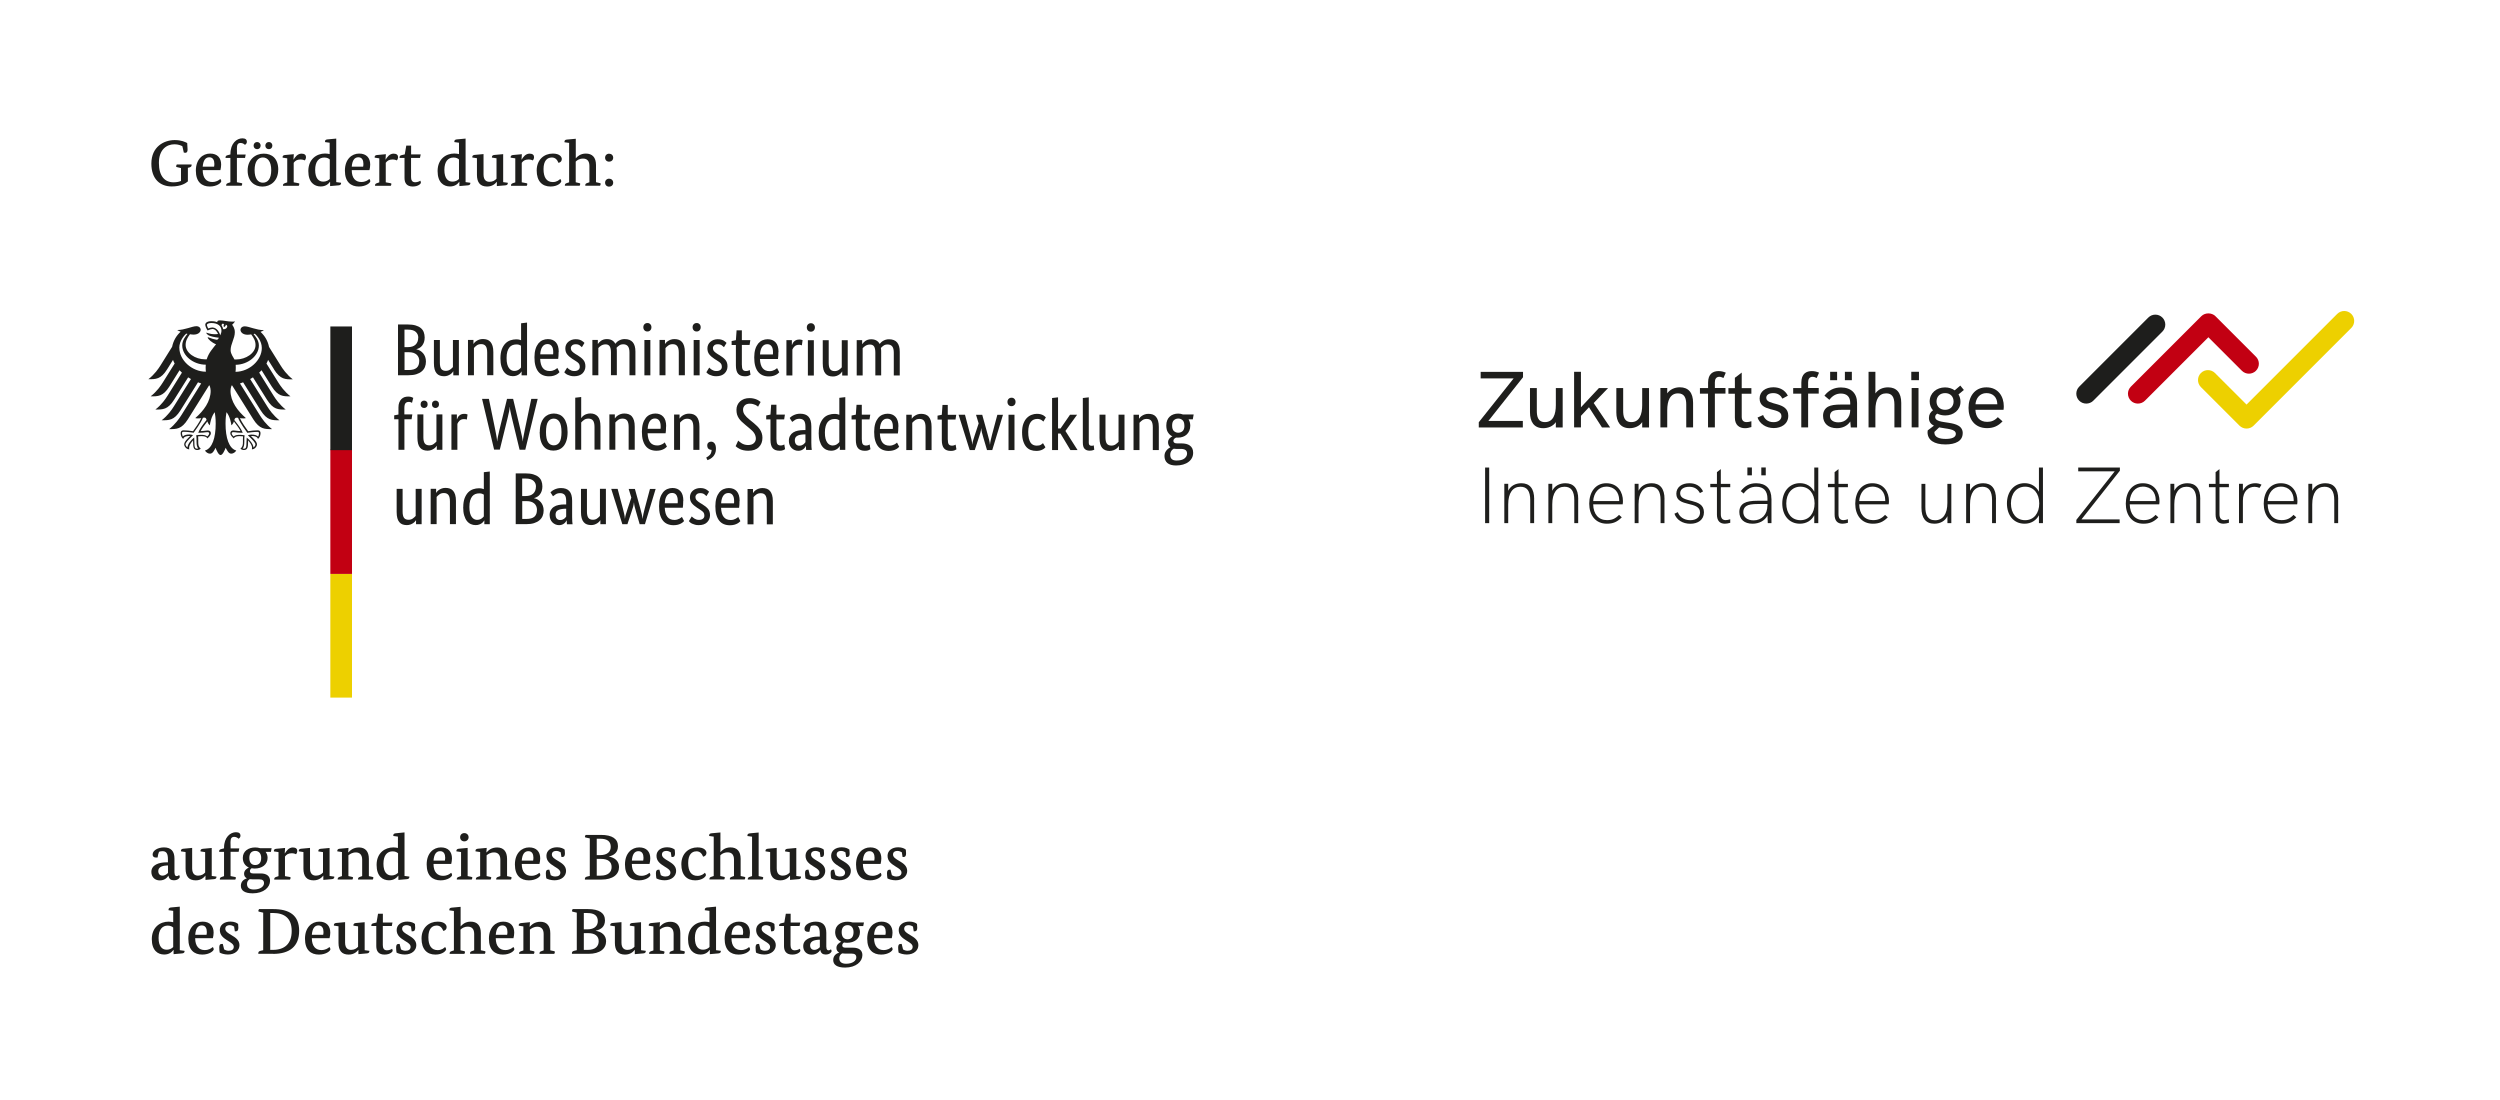 <?xml version="1.0" encoding="UTF-8"?>
<svg xmlns="http://www.w3.org/2000/svg" id="Ebene_1" viewBox="0 0 398.37 174.9" width="450" height="198"><defs><style>.cls-1{fill:#fff;}.cls-2{fill:#edd000;}.cls-3{fill:#c20012;}.cls-4{fill:#1e1e1c;}</style></defs><rect class="cls-1" width="398.37" height="174.9"/><g><path class="cls-4" d="M29.07,23.12c-.22-.14-.69-.32-1.26-.32-1.26,0-2.49,.83-2.49,2.97s.96,3.09,2.33,3.09c.5,0,.89-.09,1.19-.21v-2.06l-.63-.15c-.1-.02-.15-.05-.15-.11,0-.09,.07-.22,.11-.31h2.36s0,.06,0,.11c0,.17-.09,.29-.35,.36l-.24,.06v2.16c-.28,.25-1.04,.81-2.57,.81-1.82,0-3.25-1.13-3.25-3.64,0-2.69,2-3.75,3.72-3.75,1.1,0,1.65,.31,1.99,.47,.03,.31,.06,.95,.06,1.03,0,.32-.09,.53-.36,.53-.08,0-.17-.02-.24-.04l-.23-1.01Z"/><path class="cls-4" d="M34.11,26.38c.02-.09,.05-.27,.05-.45,0-.57-.21-1.06-.81-1.06s-.97,.49-1.05,1.5h1.8Zm-1.81,.55c.01,1.28,.62,1.88,1.51,1.88,.66,0,1.03-.26,1.29-.48,.1,.08,.16,.26,.16,.35,0,.26-.68,.85-1.83,.85-1.27,0-2.22-.72-2.22-2.53s1.09-2.72,2.27-2.72,1.76,.71,1.76,1.75c0,.27-.05,.63-.12,.89h-2.81Z"/><path class="cls-4" d="M39.01,24.98h-1.26v3.87l.7,.13c.1,.02,.15,.05,.15,.13,0,.1-.07,.26-.1,.29h-2.46s0-.06,0-.09c0-.19,.12-.27,.32-.34l.35-.12v-3.87h-.77s0-.06,0-.09c0-.2,.12-.3,.32-.35l.46-.12v-.1c0-1.67,1.01-2.47,1.9-2.47,.52,0,.72,.23,.72,.55,0,.26-.16,.4-.31,.49-.09-.1-.36-.3-.68-.3-.44,0-.6,.25-.6,.86,0,.32,.02,.98,.02,.98h1.38l-.11,.57Z"/><path class="cls-4" d="M42.85,23.58c-.33,0-.57-.23-.57-.56,0-.35,.24-.58,.57-.58,.31,0,.55,.23,.55,.58,0,.33-.24,.56-.55,.56m-2.28,3.33c0,1.39,.56,2.01,1.32,2.01s1.33-.6,1.33-1.99-.57-2.03-1.33-2.03-1.32,.61-1.32,2.01m.4-3.33c-.31,0-.56-.23-.56-.56,0-.35,.25-.58,.56-.58s.56,.23,.56,.58c0,.33-.24,.56-.56,.56m3.36,3.29c0,1.79-1.25,2.67-2.51,2.67s-2.36-.83-2.36-2.57,1.24-2.68,2.56-2.68,2.32,.78,2.32,2.58"/><path class="cls-4" d="M46.75,25.24h.03c.22-.35,.6-.95,1.27-.95,.49,0,.71,.23,.71,.55,0,.23-.1,.43-.19,.53-.08-.04-.34-.15-.69-.15-.57,0-.86,.23-1.08,.53v3.11l.75,.14c.1,.02,.15,.05,.15,.13,0,.1-.08,.26-.1,.29h-2.51s0-.06,0-.09c0-.19,.12-.27,.32-.34l.36-.12v-3.83l-.73-.11s-.01-.06-.01-.1c0-.18,.13-.3,.38-.32l1.41-.13-.06,.89Z"/><path class="cls-4" d="M52.55,25.22c-.16-.15-.43-.31-.87-.31-.84,0-1.46,.6-1.46,1.97s.58,1.87,1.27,1.87c.6,0,.92-.28,1.06-.43v-3.09Zm1.04,3.61l.76,.1s0,.04,0,.08c0,.19-.13,.31-.38,.33l-1.37,.12v-.67h-.03c-.23,.32-.66,.73-1.47,.73-1.01,0-1.97-.65-1.97-2.45,0-1.93,1.35-2.8,2.67-2.8,.3,0,.56,.05,.73,.09v-1.81l-.73-.1s-.01-.07-.01-.11c0-.18,.13-.3,.38-.32l1.41-.13v6.93Z"/><path class="cls-4" d="M57.86,26.38c.02-.09,.05-.27,.05-.45,0-.57-.2-1.06-.81-1.06s-.97,.49-1.05,1.5h1.8Zm-1.81,.55c0,1.28,.62,1.88,1.51,1.88,.66,0,1.03-.26,1.29-.48,.1,.08,.16,.26,.16,.35,0,.26-.68,.85-1.83,.85-1.27,0-2.22-.72-2.22-2.53s1.09-2.72,2.27-2.72,1.76,.71,1.76,1.75c0,.27-.05,.63-.12,.89h-2.8Z"/><path class="cls-4" d="M61.42,25.24h.03c.22-.35,.6-.95,1.27-.95,.49,0,.71,.23,.71,.55,0,.23-.1,.43-.19,.53-.08-.04-.34-.15-.69-.15-.57,0-.86,.23-1.08,.53v3.11l.75,.14c.1,.02,.15,.05,.15,.13,0,.1-.08,.26-.1,.29h-2.5s-.01-.06-.01-.09c0-.19,.12-.27,.32-.34l.36-.12v-3.83l-.73-.11s-.01-.06-.01-.1c0-.18,.13-.3,.38-.32l1.41-.13-.06,.89Z"/><path class="cls-4" d="M66.92,24.98h-1.42v3.02c0,.47,.14,.85,.66,.85,.4,0,.73-.18,.82-.25,.05,.08,.09,.24,.09,.34s-.36,.59-1.3,.59-1.31-.55-1.31-1.35v-3.21h-.78s-.01-.06-.01-.09c0-.2,.12-.31,.32-.35l.51-.12,.24-1.4h.77v1.4h1.53l-.12,.57Z"/><path class="cls-4" d="M73.14,25.22c-.16-.15-.43-.31-.87-.31-.84,0-1.46,.6-1.46,1.97s.58,1.87,1.27,1.87c.6,0,.92-.28,1.06-.43v-3.09Zm1.05,3.61l.75,.1s.01,.04,.01,.08c0,.19-.14,.31-.38,.33l-1.37,.12v-.67h-.03c-.23,.32-.66,.73-1.47,.73-1.01,0-1.97-.65-1.97-2.45,0-1.93,1.34-2.8,2.67-2.8,.3,0,.56,.05,.74,.09v-1.81l-.74-.1s0-.07,0-.11c0-.18,.14-.3,.38-.32l1.41-.13v6.93Z"/><path class="cls-4" d="M80.16,28.83l.75,.1s.01,.04,.01,.08c0,.19-.14,.31-.38,.33l-1.37,.12v-.68h-.02c-.16,.22-.62,.75-1.53,.75-1.11,0-1.62-.65-1.62-1.87v-2.64l-.73-.11s-.01-.06-.01-.1c0-.18,.13-.3,.38-.32l1.41-.13v3.26c0,.94,.5,1.16,.95,1.16,.53,0,.88-.23,1.12-.5v-3.25l-.73-.11s0-.06,0-.1c0-.18,.13-.3,.38-.32l1.41-.13v4.48Z"/><path class="cls-4" d="M83.09,25.24h.03c.22-.35,.6-.95,1.27-.95,.49,0,.71,.23,.71,.55,0,.23-.1,.43-.19,.53-.08-.04-.34-.15-.69-.15-.57,0-.86,.23-1.08,.53v3.11l.75,.14c.1,.02,.14,.05,.14,.13,0,.1-.08,.26-.1,.29h-2.5s0-.06,0-.09c0-.19,.12-.27,.32-.34l.36-.12v-3.83l-.74-.11s0-.06,0-.1c0-.18,.13-.3,.38-.32l1.41-.13-.06,.89Z"/><path class="cls-4" d="M87.9,24.91c-.69,0-1.29,.5-1.29,1.85s.51,2.06,1.48,2.06c.64,0,1.01-.33,1.18-.5,.09,.09,.17,.26,.17,.35,0,.26-.57,.86-1.71,.86-1.34,0-2.21-.85-2.21-2.56s1.17-2.69,2.57-2.69c1.14,0,1.43,.56,1.43,.86,0,.28-.13,.54-.53,.62-.16-.36-.39-.86-1.08-.86"/><path class="cls-4" d="M91.74,25.03h.02c.21-.25,.7-.75,1.59-.75,1.03,0,1.62,.61,1.62,1.82v2.74l.6,.14c.1,.02,.15,.05,.15,.13,0,.1-.08,.26-.1,.29h-2.35s-.01-.06-.01-.09c0-.19,.12-.28,.32-.34l.34-.12v-2.62c0-.88-.48-1.15-1-1.15-.64,0-.98,.28-1.18,.48v3.29l.58,.14c.1,.02,.14,.05,.14,.13,0,.1-.07,.26-.1,.29h-2.35s0-.06,0-.09c0-.19,.12-.28,.32-.34l.36-.12v-6.28l-.74-.1s0-.07,0-.11c0-.18,.13-.3,.38-.32l1.42-.13v3.14Z"/><path class="cls-4" d="M97.06,29.55c-.36,0-.64-.25-.64-.63s.28-.64,.64-.64,.65,.25,.65,.64-.29,.63-.65,.63m0-3.98c-.36,0-.64-.25-.64-.63s.28-.64,.64-.64,.65,.25,.65,.64-.29,.63-.65,.63"/><path class="cls-4" d="M26.53,137.73c-.84,.04-1.31,.34-1.31,.89,0,.43,.25,.72,.67,.72s.75-.28,.88-.44v-1.18h-.24Zm1.28,1.14c0,.41,.16,.54,.33,.54,.24,0,.36-.12,.39-.18,.05,.07,.12,.22,.12,.31,0,.13-.27,.54-.94,.54-.48,0-.78-.21-.87-.73h-.02c-.11,.2-.5,.75-1.36,.75-.79,0-1.34-.54-1.34-1.36,0-1.11,1.21-1.52,2.37-1.52h.27v-.47c0-.94-.25-1.31-.89-1.31-.24,0-.44,.07-.53,.1-.09,.2-.18,.56-.23,.91,0,0-.16,.01-.24,.01-.35,0-.55-.17-.55-.49,0-.64,.85-1.13,1.81-1.13,1.14,0,1.67,.62,1.67,1.79v2.22Z"/><path class="cls-4" d="M33.73,139.39l.76,.1s0,.04,0,.08c0,.19-.13,.31-.38,.33l-1.37,.12v-.68h-.02c-.16,.22-.62,.75-1.53,.75-1.11,0-1.62-.65-1.62-1.87v-2.64l-.73-.11s-.01-.06-.01-.1c0-.18,.13-.3,.38-.32l1.41-.13v3.26c0,.94,.5,1.16,.95,1.16,.53,0,.88-.23,1.12-.5v-3.25l-.73-.11s-.01-.06-.01-.1c0-.18,.13-.3,.38-.32l1.41-.13v4.48Z"/><path class="cls-4" d="M38,135.54h-1.26v3.87l.7,.14c.1,.02,.15,.05,.15,.13,0,.1-.07,.26-.1,.29h-2.46s0-.06,0-.09c0-.19,.12-.27,.32-.34l.35-.12v-3.87h-.77s-.01-.06-.01-.09c0-.2,.12-.3,.32-.35l.46-.12v-.1c0-1.67,1.01-2.47,1.9-2.47,.52,0,.72,.23,.72,.55,0,.26-.16,.4-.31,.49-.09-.1-.36-.3-.68-.3-.44,0-.6,.25-.6,.86,0,.32,.02,.98,.02,.98h1.38l-.11,.57Z"/><path class="cls-4" d="M39.73,136.51c0,.82,.41,1.14,.93,1.14,.56,0,.96-.32,.96-1.14,0-.73-.4-1.11-.94-1.11s-.95,.31-.95,1.11m.45,3.41c-.14,0-.27,0-.38-.02-.27,.16-.44,.41-.44,.77,0,.54,.33,.88,1.09,.88,1,0,1.62-.47,1.62-1.01,0-.42-.24-.61-.77-.61h-1.12Zm2.98-4.37h-.84c.2,.26,.32,.57,.32,.94,0,1.1-.91,1.72-2.04,1.72-.18,0-.33-.02-.49-.05-.15,.08-.29,.23-.29,.47s.17,.36,.52,.36h1.2c.95,0,1.49,.43,1.49,1.18,0,1.03-1.01,1.99-2.76,1.99-1.27,0-1.89-.44-1.89-1.2s.57-1.07,.94-1.18v-.02c-.27-.14-.43-.39-.43-.72,0-.6,.55-.88,.75-.98v-.02c-.58-.26-.95-.79-.95-1.53,0-1.09,.91-1.66,1.97-1.66,.28,0,.55,.04,.81,.12h1.81l-.11,.59Z"/><path class="cls-4" d="M45.36,135.8h.03c.22-.35,.6-.95,1.27-.95,.49,0,.71,.23,.71,.55,0,.23-.1,.43-.19,.53-.08-.04-.34-.16-.69-.16-.57,0-.86,.23-1.08,.53v3.12l.75,.13c.1,.02,.15,.05,.15,.13,0,.1-.08,.26-.1,.29h-2.51s0-.06,0-.09c0-.19,.12-.27,.32-.34l.36-.12v-3.83l-.73-.11s-.01-.06-.01-.1c0-.18,.13-.3,.38-.32l1.41-.13-.06,.89Z"/><path class="cls-4" d="M52.51,139.39l.75,.1s.01,.04,.01,.08c0,.19-.14,.31-.38,.33l-1.37,.12v-.68h-.02c-.16,.22-.62,.75-1.53,.75-1.11,0-1.62-.65-1.62-1.87v-2.64l-.73-.11s-.01-.06-.01-.1c0-.18,.13-.3,.38-.32l1.41-.13v3.26c0,.94,.5,1.16,.95,1.16,.53,0,.88-.23,1.12-.5v-3.25l-.74-.11s0-.06,0-.1c0-.18,.13-.3,.38-.32l1.41-.13v4.48Z"/><path class="cls-4" d="M58.74,139.41l.61,.13c.1,.02,.15,.05,.15,.13,0,.1-.08,.26-.1,.29h-2.35s0-.06,0-.09c0-.19,.12-.28,.32-.34l.34-.12v-2.62c0-.88-.5-1.15-1-1.15-.59,0-.97,.28-1.19,.46v3.31l.59,.13c.1,.02,.15,.05,.15,.13,0,.1-.08,.26-.1,.29h-2.35s0-.06,0-.09c0-.19,.12-.27,.32-.34l.36-.12v-3.83l-.74-.11s0-.06,0-.1c0-.18,.13-.3,.38-.32l1.41-.13-.06,.72h.03c.28-.3,.75-.79,1.7-.79,1.01,0,1.57,.65,1.57,1.82v2.74Z"/><path class="cls-4" d="M63.43,135.78c-.16-.15-.43-.31-.87-.31-.84,0-1.46,.6-1.46,1.97s.58,1.87,1.27,1.87c.6,0,.92-.28,1.06-.43v-3.09Zm1.04,3.61l.76,.1s0,.04,0,.08c0,.19-.13,.31-.38,.33l-1.37,.12v-.67h-.03c-.23,.32-.66,.73-1.47,.73-1.01,0-1.97-.65-1.97-2.45,0-1.93,1.35-2.79,2.67-2.79,.3,0,.56,.05,.73,.09v-1.81l-.73-.1s-.01-.07-.01-.11c0-.18,.13-.3,.38-.32l1.41-.14v6.93Z"/><path class="cls-4" d="M70.89,136.94c.02-.09,.05-.27,.05-.45,0-.57-.21-1.05-.81-1.05s-.97,.48-1.05,1.5h1.8Zm-1.81,.55c0,1.28,.62,1.88,1.51,1.88,.66,0,1.03-.26,1.29-.48,.1,.08,.16,.26,.16,.35,0,.26-.68,.85-1.83,.85-1.27,0-2.22-.72-2.22-2.53s1.09-2.72,2.27-2.72,1.76,.71,1.76,1.75c0,.27-.05,.63-.12,.89h-2.8Z"/><path class="cls-4" d="M73.99,133.88c-.38,0-.67-.26-.67-.66s.29-.66,.67-.66,.68,.27,.68,.66-.31,.66-.68,.66m.53,5.53l.61,.13c.1,.02,.14,.05,.14,.13,0,.1-.08,.26-.1,.29h-2.37s-.01-.06-.01-.09c0-.19,.12-.27,.32-.34l.36-.12v-3.83l-.74-.11s0-.06,0-.1c0-.18,.14-.3,.38-.32l1.41-.13v4.5Z"/><path class="cls-4" d="M80.76,139.41l.61,.13c.1,.02,.15,.05,.15,.13,0,.1-.08,.26-.1,.29h-2.35s0-.06,0-.09c0-.19,.12-.28,.32-.34l.34-.12v-2.62c0-.88-.5-1.15-1-1.15-.59,0-.97,.28-1.19,.46v3.31l.59,.13c.1,.02,.15,.05,.15,.13,0,.1-.08,.26-.1,.29h-2.35s0-.06,0-.09c0-.19,.12-.27,.32-.34l.36-.12v-3.83l-.74-.11s0-.06,0-.1c0-.18,.13-.3,.38-.32l1.41-.13-.06,.72h.03c.28-.3,.75-.79,1.7-.79,1.01,0,1.57,.65,1.57,1.82v2.74Z"/><path class="cls-4" d="M84.95,136.94c.02-.09,.05-.27,.05-.45,0-.57-.21-1.05-.81-1.05s-.97,.48-1.05,1.5h1.8Zm-1.81,.55c.01,1.28,.62,1.88,1.51,1.88,.66,0,1.03-.26,1.29-.48,.1,.08,.16,.26,.16,.35,0,.26-.68,.85-1.83,.85-1.27,0-2.22-.72-2.22-2.53s1.09-2.72,2.27-2.72,1.76,.71,1.76,1.75c0,.27-.05,.63-.12,.89h-2.81Z"/><path class="cls-4" d="M89.31,135.61c-.11-.08-.37-.21-.68-.21-.34,0-.69,.14-.69,.58s.49,.72,.98,1.01c.62,.37,1.28,.78,1.28,1.6s-.7,1.49-1.84,1.49c-.58,0-1.1-.17-1.31-.31-.04-.26-.07-.53-.07-.8,0-.41,.11-.58,.43-.58,.05,0,.13,0,.13,0l.22,.88c.1,.07,.4,.21,.7,.21,.51,0,.83-.2,.83-.63s-.5-.69-.96-.98c-.63-.4-1.26-.81-1.26-1.7,0-.81,.7-1.35,1.7-1.35,.6,0,1.03,.21,1.21,.38,.02,.14,.04,.36,.04,.57,0,.36-.07,.6-.44,.6-.05,0-.12-.01-.12-.01l-.12-.78Z"/><path class="cls-4" d="M95.77,136.67h-.68v2.67h.62c1.21,0,1.75-.57,1.75-1.38s-.57-1.29-1.69-1.29m-.12-3.21h-.56v2.61h.55c1.18,0,1.68-.58,1.68-1.32,0-.85-.53-1.29-1.67-1.29m1.32,2.81v.02c1,.17,1.67,.73,1.67,1.68,0,1.16-.95,2-2.81,2h-2.63s0-.06,0-.11c0-.17,.08-.31,.35-.37l.43-.1v-5.98l-.63-.14c-.1-.02-.15-.05-.15-.11,0-.09,.07-.22,.12-.31h2.43c1.84,0,2.72,.65,2.72,1.8,0,.98-.6,1.45-1.49,1.65"/><path class="cls-4" d="M102.49,136.94c.02-.09,.05-.27,.05-.45,0-.57-.21-1.05-.81-1.05s-.97,.48-1.04,1.5h1.8Zm-1.81,.55c.01,1.28,.62,1.88,1.51,1.88,.66,0,1.03-.26,1.29-.48,.1,.08,.16,.26,.16,.35,0,.26-.68,.85-1.83,.85-1.27,0-2.22-.72-2.22-2.53s1.09-2.72,2.27-2.72,1.76,.71,1.76,1.75c0,.27-.05,.63-.12,.89h-2.81Z"/><path class="cls-4" d="M106.85,135.61c-.11-.08-.37-.21-.68-.21-.34,0-.69,.14-.69,.58s.49,.72,.98,1.01c.62,.37,1.28,.78,1.28,1.6s-.7,1.49-1.84,1.49c-.58,0-1.1-.17-1.31-.31-.04-.26-.07-.53-.07-.8,0-.41,.12-.58,.43-.58,.05,0,.13,0,.13,0l.22,.88c.1,.07,.4,.21,.7,.21,.51,0,.83-.2,.83-.63s-.5-.69-.96-.98c-.63-.4-1.26-.81-1.26-1.7,0-.81,.7-1.35,1.7-1.35,.6,0,1.03,.21,1.21,.38,.02,.14,.04,.36,.04,.57,0,.36-.07,.6-.44,.6-.05,0-.12-.01-.12-.01l-.12-.78Z"/><path class="cls-4" d="M110.95,135.47c-.69,0-1.29,.5-1.29,1.85s.51,2.06,1.48,2.06c.64,0,1.01-.33,1.18-.5,.09,.09,.17,.26,.17,.35,0,.26-.57,.86-1.71,.86-1.34,0-2.21-.85-2.21-2.56s1.17-2.69,2.57-2.69c1.14,0,1.43,.56,1.43,.86,0,.28-.13,.54-.53,.62-.16-.36-.39-.86-1.08-.86"/><path class="cls-4" d="M114.79,135.59h.02c.21-.25,.7-.75,1.59-.75,1.03,0,1.62,.61,1.62,1.82v2.74l.6,.13c.1,.02,.14,.05,.14,.13,0,.1-.08,.26-.1,.29h-2.35s-.01-.06-.01-.09c0-.19,.12-.28,.32-.34l.34-.12v-2.62c0-.88-.48-1.15-1-1.15-.64,0-.98,.28-1.18,.48v3.29l.58,.13c.1,.02,.14,.05,.14,.13,0,.1-.07,.26-.1,.29h-2.35s0-.06,0-.09c0-.19,.12-.28,.32-.34l.36-.12v-6.28l-.73-.1s0-.07,0-.11c0-.18,.13-.3,.38-.32l1.42-.13v3.13Z"/><path class="cls-4" d="M120.87,139.41l.6,.13c.1,.02,.15,.05,.15,.13,0,.1-.07,.26-.1,.29h-2.36s0-.06,0-.09c0-.19,.12-.28,.32-.34l.36-.12v-6.28l-.73-.1s-.01-.07-.01-.11c0-.18,.14-.3,.38-.32l1.41-.13v6.95Z"/><path class="cls-4" d="M126.89,139.39l.75,.1s0,.04,0,.08c0,.19-.13,.31-.38,.33l-1.37,.12v-.68h-.02c-.16,.22-.62,.75-1.53,.75-1.11,0-1.62-.65-1.62-1.87v-2.64l-.73-.11s-.01-.06-.01-.1c0-.18,.13-.3,.38-.32l1.41-.13v3.26c0,.94,.5,1.16,.95,1.16,.53,0,.88-.23,1.12-.5v-3.25l-.74-.11s0-.06,0-.1c0-.18,.14-.3,.38-.32l1.41-.13v4.48Z"/><path class="cls-4" d="M130.61,135.61c-.11-.08-.37-.21-.68-.21-.34,0-.69,.14-.69,.58s.49,.72,.98,1.01c.62,.37,1.28,.78,1.28,1.6s-.7,1.49-1.84,1.49c-.58,0-1.1-.17-1.31-.31-.04-.26-.07-.53-.07-.8,0-.41,.11-.58,.42-.58,.05,0,.13,0,.13,0l.22,.88c.1,.07,.4,.21,.7,.21,.51,0,.83-.2,.83-.63s-.5-.69-.96-.98c-.63-.4-1.26-.81-1.26-1.7,0-.81,.7-1.35,1.7-1.35,.6,0,1.03,.21,1.21,.38,.02,.14,.04,.36,.04,.57,0,.36-.07,.6-.44,.6-.05,0-.12-.01-.12-.01l-.12-.78Z"/><path class="cls-4" d="M134.69,135.61c-.11-.08-.37-.21-.68-.21-.34,0-.69,.14-.69,.58s.49,.72,.98,1.01c.62,.37,1.28,.78,1.28,1.6s-.7,1.49-1.84,1.49c-.58,0-1.1-.17-1.31-.31-.04-.26-.07-.53-.07-.8,0-.41,.11-.58,.42-.58,.05,0,.13,0,.13,0l.22,.88c.1,.07,.4,.21,.7,.21,.51,0,.83-.2,.83-.63s-.5-.69-.96-.98c-.63-.4-1.26-.81-1.26-1.7,0-.81,.7-1.35,1.7-1.35,.6,0,1.02,.21,1.21,.38,.02,.14,.04,.36,.04,.57,0,.36-.07,.6-.44,.6-.05,0-.12-.01-.12-.01l-.12-.78Z"/><path class="cls-4" d="M139.31,136.94c.02-.09,.05-.27,.05-.45,0-.57-.21-1.05-.81-1.05s-.97,.48-1.05,1.5h1.8Zm-1.81,.55c.01,1.28,.62,1.88,1.51,1.88,.66,0,1.03-.26,1.29-.48,.1,.08,.16,.26,.16,.35,0,.26-.68,.85-1.83,.85-1.27,0-2.22-.72-2.22-2.53s1.09-2.72,2.27-2.72,1.76,.71,1.76,1.75c0,.27-.05,.63-.12,.89h-2.81Z"/><path class="cls-4" d="M143.67,135.61c-.12-.08-.37-.21-.68-.21-.34,0-.69,.14-.69,.58s.49,.72,.98,1.01c.62,.37,1.28,.78,1.28,1.6s-.7,1.49-1.84,1.49c-.58,0-1.1-.17-1.31-.31-.04-.26-.07-.53-.07-.8,0-.41,.12-.58,.43-.58,.05,0,.13,0,.13,0l.22,.88c.1,.07,.4,.21,.7,.21,.51,0,.83-.2,.83-.63s-.5-.69-.96-.98c-.63-.4-1.26-.81-1.26-1.7,0-.81,.7-1.35,1.7-1.35,.6,0,1.03,.21,1.21,.38,.02,.14,.04,.36,.04,.57,0,.36-.07,.6-.44,.6-.05,0-.12-.01-.12-.01l-.12-.78Z"/><path class="cls-4" d="M27.6,147.61c-.16-.14-.43-.31-.87-.31-.84,0-1.46,.6-1.46,1.97s.58,1.87,1.27,1.87c.6,0,.92-.28,1.06-.43v-3.09Zm1.05,3.61l.75,.1s.01,.04,.01,.08c0,.19-.14,.31-.38,.33l-1.37,.12v-.67h-.03c-.23,.32-.66,.73-1.47,.73-1.01,0-1.97-.65-1.97-2.45,0-1.92,1.34-2.79,2.67-2.79,.3,0,.56,.05,.74,.09v-1.81l-.74-.1s0-.07,0-.12c0-.17,.14-.3,.38-.32l1.41-.13v6.93Z"/><path class="cls-4" d="M32.91,148.77c.02-.09,.05-.27,.05-.44,0-.57-.21-1.06-.81-1.06s-.97,.49-1.04,1.5h1.8Zm-1.81,.55c.01,1.28,.62,1.88,1.51,1.88,.66,0,1.03-.26,1.29-.48,.1,.08,.16,.26,.16,.35,0,.26-.68,.85-1.83,.85-1.27,0-2.22-.72-2.22-2.53s1.09-2.72,2.27-2.72,1.76,.71,1.76,1.75c0,.27-.05,.63-.12,.89h-2.81Z"/><path class="cls-4" d="M37.27,147.44c-.11-.08-.37-.21-.68-.21-.34,0-.69,.14-.69,.58s.49,.72,.98,1.01c.62,.37,1.28,.78,1.28,1.6s-.7,1.49-1.84,1.49c-.58,0-1.1-.18-1.31-.31-.04-.26-.07-.53-.07-.8,0-.41,.11-.58,.43-.58,.05,0,.13,0,.13,0l.22,.88c.1,.07,.4,.21,.7,.21,.51,0,.83-.2,.83-.63s-.5-.69-.96-.98c-.63-.4-1.26-.81-1.26-1.7,0-.81,.7-1.34,1.7-1.34,.6,0,1.03,.21,1.21,.38,.02,.15,.04,.36,.04,.57,0,.36-.07,.6-.44,.6-.05,0-.12,0-.12,0l-.12-.78Z"/><path class="cls-4" d="M43.47,145.29h-.41v5.88h.41c1.91,0,3.01-1,3.01-3.01s-1.11-2.87-3.01-2.87m.03,6.51h-2.34s0-.06,0-.11c0-.16,.08-.31,.35-.37l.43-.1v-5.98l-.63-.15c-.1-.02-.15-.05-.15-.11,0-.09,.07-.22,.12-.31h2.22c2.61,0,4.17,.97,4.17,3.47s-1.55,3.67-4.17,3.67"/><path class="cls-4" d="M51.5,148.77c.02-.09,.05-.27,.05-.44,0-.57-.21-1.06-.81-1.06s-.97,.49-1.05,1.5h1.8Zm-1.81,.55c.01,1.28,.62,1.88,1.51,1.88,.66,0,1.03-.26,1.29-.48,.1,.08,.16,.26,.16,.35,0,.26-.68,.85-1.83,.85-1.27,0-2.22-.72-2.22-2.53s1.09-2.72,2.27-2.72,1.76,.71,1.76,1.75c0,.27-.05,.63-.12,.89h-2.81Z"/><path class="cls-4" d="M58.1,151.22l.75,.1s.01,.04,.01,.08c0,.19-.14,.31-.38,.33l-1.37,.12v-.68h-.02c-.16,.22-.62,.75-1.53,.75-1.11,0-1.62-.65-1.62-1.87v-2.64l-.73-.11s-.01-.06-.01-.1c0-.18,.14-.3,.38-.32l1.41-.13v3.26c0,.94,.5,1.16,.95,1.16,.53,0,.88-.23,1.12-.5v-3.25l-.74-.11s0-.06,0-.1c0-.18,.14-.3,.38-.32l1.41-.13v4.48Z"/><path class="cls-4" d="M62.42,147.37h-1.42v3.02c0,.47,.14,.85,.66,.85,.4,0,.74-.18,.82-.25,.05,.08,.09,.24,.09,.34s-.36,.59-1.3,.59-1.31-.55-1.31-1.34v-3.21h-.78s-.01-.06-.01-.09c0-.2,.12-.31,.32-.35l.51-.12,.24-1.4h.77v1.4h1.53l-.11,.57Z"/><path class="cls-4" d="M65.45,147.44c-.11-.08-.37-.21-.68-.21-.34,0-.69,.14-.69,.58s.49,.72,.98,1.01c.62,.37,1.28,.78,1.28,1.6s-.7,1.49-1.84,1.49c-.58,0-1.1-.18-1.31-.31-.04-.26-.07-.53-.07-.8,0-.41,.11-.58,.43-.58,.05,0,.13,0,.13,0l.22,.88c.1,.07,.4,.21,.7,.21,.51,0,.83-.2,.83-.63s-.5-.69-.96-.98c-.63-.4-1.26-.81-1.26-1.7,0-.81,.7-1.34,1.7-1.34,.6,0,1.03,.21,1.21,.38,.02,.15,.04,.36,.04,.57,0,.36-.07,.6-.44,.6-.05,0-.12,0-.12,0l-.12-.78Z"/><path class="cls-4" d="M69.55,147.3c-.69,0-1.29,.5-1.29,1.85s.51,2.06,1.48,2.06c.64,0,1.01-.33,1.18-.5,.09,.09,.17,.26,.17,.35,0,.26-.57,.86-1.71,.86-1.34,0-2.21-.85-2.21-2.56s1.17-2.69,2.57-2.69c1.14,0,1.43,.56,1.43,.86,0,.28-.13,.54-.53,.62-.16-.36-.39-.86-1.08-.86"/><path class="cls-4" d="M73.39,147.42h.02c.21-.25,.7-.75,1.59-.75,1.03,0,1.62,.61,1.62,1.82v2.74l.6,.13c.1,.02,.14,.05,.14,.14,0,.1-.08,.26-.1,.29h-2.35s-.01-.06-.01-.09c0-.19,.12-.28,.32-.34l.34-.12v-2.62c0-.88-.48-1.15-1-1.15-.64,0-.98,.28-1.18,.48v3.29l.58,.13c.1,.02,.14,.05,.14,.14,0,.1-.07,.26-.1,.29h-2.35s0-.06,0-.09c0-.19,.12-.28,.32-.34l.36-.12v-6.28l-.73-.1s0-.07,0-.11c0-.18,.13-.3,.38-.32l1.42-.13v3.13Z"/><path class="cls-4" d="M80.81,148.77c.02-.09,.05-.27,.05-.44,0-.57-.21-1.06-.81-1.06s-.97,.49-1.05,1.5h1.8Zm-1.81,.55c0,1.28,.62,1.88,1.51,1.88,.66,0,1.03-.26,1.29-.48,.1,.08,.16,.26,.16,.35,0,.26-.68,.85-1.83,.85-1.27,0-2.22-.72-2.22-2.53s1.09-2.72,2.27-2.72,1.76,.71,1.76,1.75c0,.27-.05,.63-.12,.89h-2.8Z"/><path class="cls-4" d="M87.67,151.24l.61,.13c.1,.02,.14,.05,.14,.14,0,.1-.08,.26-.1,.29h-2.35s0-.06,0-.09c0-.19,.12-.28,.32-.34l.34-.12v-2.62c0-.88-.5-1.15-1-1.15-.59,0-.97,.28-1.19,.46v3.31l.59,.13c.1,.02,.14,.05,.14,.14,0,.1-.08,.26-.1,.29h-2.35s0-.06,0-.09c0-.19,.12-.27,.32-.34l.36-.12v-3.83l-.73-.11s-.01-.06-.01-.1c0-.18,.13-.3,.38-.32l1.41-.14-.06,.72h.03c.28-.3,.75-.79,1.7-.79,1.01,0,1.57,.65,1.57,1.82v2.74Z"/><path class="cls-4" d="M93.71,148.5h-.68v2.67h.62c1.21,0,1.75-.57,1.75-1.38s-.57-1.29-1.69-1.29m-.12-3.21h-.56v2.61h.55c1.18,0,1.68-.58,1.68-1.31,0-.85-.53-1.29-1.67-1.29m1.32,2.81v.02c1,.16,1.67,.73,1.67,1.67,0,1.16-.95,2-2.81,2h-2.63s-.01-.06-.01-.11c0-.16,.08-.31,.35-.37l.43-.1v-5.98l-.63-.15c-.1-.02-.14-.05-.14-.11,0-.09,.07-.22,.11-.31h2.43c1.84,0,2.72,.65,2.72,1.8,0,.98-.6,1.45-1.49,1.65"/><path class="cls-4" d="M102.14,151.22l.76,.1s0,.04,0,.08c0,.19-.13,.31-.38,.33l-1.37,.12v-.68h-.02c-.16,.22-.62,.75-1.53,.75-1.11,0-1.62-.65-1.62-1.87v-2.64l-.73-.11s-.01-.06-.01-.1c0-.18,.13-.3,.38-.32l1.41-.13v3.26c0,.94,.5,1.16,.95,1.16,.53,0,.88-.23,1.12-.5v-3.25l-.73-.11s-.01-.06-.01-.1c0-.18,.13-.3,.38-.32l1.41-.13v4.48Z"/><path class="cls-4" d="M108.37,151.24l.61,.13c.1,.02,.15,.05,.15,.14,0,.1-.08,.26-.1,.29h-2.35s0-.06,0-.09c0-.19,.12-.28,.32-.34l.34-.12v-2.62c0-.88-.5-1.15-1-1.15-.59,0-.97,.28-1.19,.46v3.31l.59,.13c.1,.02,.15,.05,.15,.14,0,.1-.08,.26-.1,.29h-2.35s0-.06,0-.09c0-.19,.12-.27,.32-.34l.36-.12v-3.83l-.74-.11s0-.06,0-.1c0-.18,.13-.3,.38-.32l1.41-.14-.06,.72h.03c.28-.3,.75-.79,1.7-.79,1.01,0,1.57,.65,1.57,1.82v2.74Z"/><path class="cls-4" d="M113.06,147.61c-.16-.14-.43-.31-.87-.31-.84,0-1.46,.6-1.46,1.97s.58,1.87,1.27,1.87c.6,0,.92-.28,1.06-.43v-3.09Zm1.05,3.61l.75,.1s0,.04,0,.08c0,.19-.13,.31-.38,.33l-1.37,.12v-.67h-.03c-.23,.32-.66,.73-1.47,.73-1.01,0-1.97-.65-1.97-2.45,0-1.92,1.34-2.79,2.67-2.79,.3,0,.56,.05,.74,.09v-1.81l-.74-.1s0-.07,0-.12c0-.17,.14-.3,.38-.32l1.41-.13v6.93Z"/><path class="cls-4" d="M118.37,148.77c.02-.09,.05-.27,.05-.44,0-.57-.21-1.06-.81-1.06s-.97,.49-1.05,1.5h1.8Zm-1.81,.55c0,1.28,.62,1.88,1.51,1.88,.66,0,1.04-.26,1.29-.48,.1,.08,.16,.26,.16,.35,0,.26-.68,.85-1.83,.85-1.27,0-2.22-.72-2.22-2.53s1.09-2.72,2.27-2.72,1.76,.71,1.76,1.75c0,.27-.05,.63-.12,.89h-2.8Z"/><path class="cls-4" d="M122.73,147.44c-.11-.08-.37-.21-.68-.21-.34,0-.69,.14-.69,.58s.49,.72,.98,1.01c.62,.37,1.28,.78,1.28,1.6s-.7,1.49-1.84,1.49c-.58,0-1.1-.18-1.31-.31-.04-.26-.07-.53-.07-.8,0-.41,.11-.58,.43-.58,.05,0,.13,0,.13,0l.22,.88c.1,.07,.4,.21,.7,.21,.51,0,.83-.2,.83-.63s-.5-.69-.96-.98c-.63-.4-1.26-.81-1.26-1.7,0-.81,.7-1.34,1.7-1.34,.6,0,1.03,.21,1.21,.38,.02,.15,.04,.36,.04,.57,0,.36-.07,.6-.44,.6-.05,0-.12,0-.12,0l-.12-.78Z"/><path class="cls-4" d="M127.39,147.37h-1.42v3.02c0,.47,.15,.85,.66,.85,.4,0,.73-.18,.82-.25,.05,.08,.09,.24,.09,.34s-.36,.59-1.3,.59-1.31-.55-1.31-1.34v-3.21h-.78s0-.06,0-.09c0-.2,.12-.31,.32-.35l.51-.12,.24-1.4h.77v1.4h1.53l-.11,.57Z"/><path class="cls-4" d="M130.4,149.56c-.84,.04-1.31,.34-1.31,.89,0,.43,.25,.72,.67,.72s.75-.28,.88-.44v-1.18h-.24Zm1.28,1.14c0,.41,.16,.54,.33,.54,.24,0,.36-.12,.39-.18,.05,.07,.12,.22,.12,.31,0,.13-.27,.54-.94,.54-.48,0-.78-.21-.87-.73h-.02c-.11,.2-.5,.75-1.36,.75-.79,0-1.34-.54-1.34-1.36,0-1.11,1.21-1.52,2.37-1.52h.27v-.47c0-.94-.25-1.31-.89-1.31-.24,0-.44,.07-.53,.1-.09,.2-.18,.56-.23,.91,0,0-.16,.01-.24,.01-.35,0-.55-.17-.55-.49,0-.64,.85-1.13,1.81-1.13,1.14,0,1.67,.62,1.67,1.79v2.22Z"/><path class="cls-4" d="M134.12,148.34c0,.82,.41,1.14,.93,1.14,.56,0,.96-.32,.96-1.14,0-.74-.4-1.11-.94-1.11s-.95,.31-.95,1.11m.45,3.41c-.14,0-.27-.01-.38-.02-.27,.16-.45,.41-.45,.77,0,.54,.33,.88,1.09,.88,1,0,1.62-.47,1.62-1.01,0-.42-.24-.61-.77-.61h-1.12Zm2.98-4.37h-.84c.2,.26,.32,.57,.32,.94,0,1.1-.91,1.72-2.04,1.72-.18,0-.33-.02-.49-.05-.15,.08-.29,.23-.29,.47s.17,.36,.52,.36h1.2c.95,0,1.49,.43,1.49,1.18,0,1.03-1.01,1.99-2.76,1.99-1.27,0-1.89-.44-1.89-1.2s.57-1.07,.94-1.18v-.02c-.27-.15-.43-.39-.43-.72,0-.6,.55-.88,.75-.98v-.02c-.58-.26-.95-.79-.95-1.53,0-1.09,.91-1.66,1.97-1.66,.28,0,.55,.04,.81,.12h1.81l-.12,.59Z"/><path class="cls-4" d="M141.09,148.77c.02-.09,.05-.27,.05-.44,0-.57-.21-1.06-.81-1.06s-.97,.49-1.05,1.5h1.8Zm-1.81,.55c.01,1.28,.62,1.88,1.51,1.88,.66,0,1.03-.26,1.29-.48,.1,.08,.16,.26,.16,.35,0,.26-.68,.85-1.83,.85-1.27,0-2.22-.72-2.22-2.53s1.09-2.72,2.27-2.72,1.76,.71,1.76,1.75c0,.27-.05,.63-.12,.89h-2.81Z"/><path class="cls-4" d="M145.45,147.44c-.11-.08-.37-.21-.68-.21-.34,0-.69,.14-.69,.58s.49,.72,.98,1.01c.62,.37,1.28,.78,1.28,1.6s-.7,1.49-1.84,1.49c-.58,0-1.1-.18-1.31-.31-.04-.26-.07-.53-.07-.8,0-.41,.11-.58,.43-.58,.05,0,.13,0,.13,0l.22,.88c.1,.07,.4,.21,.7,.21,.51,0,.83-.2,.83-.63s-.5-.69-.96-.98c-.63-.4-1.26-.81-1.26-1.7,0-.81,.7-1.34,1.7-1.34,.6,0,1.03,.21,1.21,.38,.02,.15,.04,.36,.04,.57,0,.36-.07,.6-.44,.6-.05,0-.12,0-.12,0l-.12-.78Z"/></g><g><polygon class="cls-2" points="54.61 91.26 56.09 91.26 56.09 110.97 52.64 110.97 52.64 91.26 54.61 91.26"/><polygon class="cls-3" points="54.61 71.45 56.09 71.45 56.09 91.26 52.64 91.26 52.64 71.45 54.61 71.45"/><polygon class="cls-4" points="56.09 51.83 56.09 71.54 54.61 71.54 52.64 71.54 52.64 51.83 56.09 51.83"/><g><path class="cls-4" d="M37.53,59.06c.03-.22,.04-.45,.04-.68,0-.13,0-.28-.01-.44,1.96-.03,3.69-1.44,3.69-3.07,0-.83-.54-1.45-.85-1.83,.07-.01,.14-.03,.21-.05,.29,.25,1.11,1.14,1.11,2.26,0,1.95-1.95,3.77-4.18,3.81m-1.98-6.8c-.04-.22-.12-.41-.25-.58,0-.2,.09-.39,.41-.23-.17,.18-.04,.49-.04,.49,0,0,.36-.16,.28-.4,.53,.13,.15,.83-.4,.72m-.46,1c-.07-.29-.22-.59-.41-.82-.17-.2-.46-.45-.85-.45-.18,0-.47,.08-.66,.16-.07-.13-.21-.44-.21-.58s.24-.29,.7-.29c1.02,0,1.62,.46,1.62,1.23,0,.27-.11,.52-.2,.74m2.61,13.11c.12,0,.18,.02,.24,.04,.29,.8,1.42,2.3,1.47,2.37h.03c.28-.04,.98-.14,1.58-.14h.01c.06,0,.14,0,.18,.05,.04,.04,.06,.11,.06,.2,0,.15-.06,.4-.14,.51-.21-.23-.54-.33-1.08-.33-.16,0-.35,.05-.46,.08h-.04l-.05,.02,.31,.31c.48,.48,.89,.89,.89,1.17,0,.17-.16,.38-.31,.48-.03-.5-.54-1.18-1.04-1.55l-.04-.03v.18c-.02,.12-.03,.3-.03,.49,0,.96-.1,1.1-.43,1.1-.05,0-.13-.01-.18-.03,.19-.23,.26-.54,.26-1.07v-.45c0-.22,.02-.38,.04-.51v-.08h-.04c-.16-.03-.44-.07-.67-.07-.47,0-.79,.04-1.03,.26-.15-.12-.31-.34-.31-.47,0-.2,.12-.22,.29-.22,.08,0,.16,.01,.27,.02,.2,.03,.51,.08,1.14,.08h.04v-.04c-.17-.46-.61-1.12-1.32-1.98,.06-.23,.13-.38,.35-.38m-6.09,2.36v.04h.03c.63,0,.94-.04,1.14-.08,.11-.01,.18-.02,.27-.02,.16,0,.29,.02,.29,.22,0,.14-.16,.35-.31,.47-.23-.22-.55-.26-1.03-.26-.22,0-.51,.04-.67,.06h-.05v.08c.03,.13,.05,.29,.05,.51v.45c0,.54,.07,.84,.26,1.07-.05,.02-.13,.03-.18,.03-.33,0-.43-.14-.43-1.1,0-.19-.01-.37-.02-.49v-.18l-.05,.03c-.49,.38-1,1.05-1.03,1.55-.15-.1-.31-.31-.31-.48,0-.28,.41-.69,.89-1.17l.28-.28,.04-.04-.09-.02c-.1-.03-.29-.08-.46-.08-.54,0-.87,.1-1.08,.33-.07-.11-.14-.36-.14-.51,0-.1,.02-.16,.06-.2,.05-.05,.12-.05,.18-.05h.01c.59,0,1.3,.11,1.58,.15h.03c.05-.07,1.18-1.58,1.47-2.37,.07-.03,.13-.04,.24-.04,.22,0,.28,.15,.35,.38-.71,.86-1.15,1.52-1.3,1.98m-3.05-13.48c0-1.12,.82-2.01,1.1-2.26,.07,.02,.14,.03,.21,.05-.31,.37-.84,1-.84,1.83,0,1.64,1.76,3.07,3.75,3.07-.01,.14-.02,.29-.02,.44,0,.24,.01,.47,.04,.68-2.25-.01-4.23-1.84-4.23-3.81m15.09,3.46c1.01,1.6,1.8,1.57,2.99,1.57-.99-.76-1.64-1.72-1.95-2.22l-1.84-2.95c-.18-.91-.65-1.76-1.36-2.4,.24-.09,.43-.18,.55-.27-1.2,0-2.4-.61-3.05-.61-.42,0-.69,.25-.69,.59,.03,.37,.41,.75,1.12,.75,.16,0,.36-.02,.59-.06,.38,.53,.69,1.01,.69,1.7,0,1.29-1.54,2.3-3.1,2.3-.09,0-.17,0-.26,0-.14-.32-.61-.86-.61-1.47,0-1.03,.67-1.86,.67-2.88,0-.63-.31-1.02-.43-1.18,.19-.18,.4-.4,.45-.55-.11,.05-.24,.05-.43,.05-.75,0-1.36-.2-1.95-.2-.34,0-.43,.11-.43,.2,0,.04,0,.07,.01,.09-.13-.05-.24-.08-.39-.11-.17-.03-.36-.05-.56-.05-.72,0-.98,.3-.98,.56,0,.22,.17,.62,.37,.92,.28-.14,.62-.24,.77-.24,.38,0,.72,.36,.9,.8-.26,.03-.31,.04-.57,.04-.7,0-1.18-.25-1.28-.25,0,0-.03,0-.03,.02,0,.1,.2,.36,.59,.5,.52,.19,1.29,.27,1.42,.29,0,.02-.13,.27-.28,.32-.03,0-.05,.01-.09,0-.54-.11-.69-.15-1.38-.41-.02,0-.03,0-.03,.03,0,.27,.7,.87,1.33,1.1-.52,.67-1.18,1.36-1.49,2.4-.09,0-.17,0-.26,0-1.56,0-3.1-1.01-3.1-2.3,0-.69,.31-1.17,.69-1.7,.23,.04,.43,.06,.59,.06,.71,0,1.09-.38,1.12-.75,0-.33-.27-.59-.69-.59-.66,0-1.85,.61-3.05,.61,.12,.09,.32,.18,.55,.27-.71,.63-1.18,1.49-1.36,2.4l-1.84,2.95c-.31,.5-.96,1.46-1.95,2.22,1.19,0,1.98,.03,2.99-1.57l.94-1.51c.07,.2,.16,.39,.26,.58l-1.88,3.01c-.31,.5-.96,1.46-1.95,2.22,1.19,0,1.98,.03,2.99-1.57l1.62-2.59c.12,.13,.25,.25,.38,.38l-2.28,3.66c-.31,.5-.96,1.46-1.95,2.22,1.19,0,1.98,.03,2.99-1.57l2.23-3.56c.15,.09,.3,.18,.45,.27l-2.72,4.35c-.31,.5-.96,1.46-1.95,2.22,1.19,0,1.98,.03,2.99-1.57l2.8-4.48c.17,.06,.33,.12,.51,.18l-3.16,5.06c-.31,.49-.97,1.46-1.95,2.22,1.19,0,1.98,.03,2.99-1.57l3.37-5.39,.1,.02c.09,.29,.16,.56,.16,.83,0,1.69-1.11,3.19-2.45,4.35,.09,.04,.23,.05,.37,.05,.28,0,.45-.01,.58-.04-.31,.7-.97,1.61-1.31,2.08-.44-.08-1.07-.14-1.49-.14s-.48,.26-.48,.48c0,.4,.19,.71,.4,.89,.08-.2,.24-.47,1.05-.47,.02,0,.04,0,.08,0-.24,.26-.97,.86-.97,1.34,0,.32,.35,.79,.81,.79-.03-.1-.02-.2-.02-.27,0-.39,.34-.84,.63-1.16,0,.09,0,.08,0,.2,0,.92,.08,1.34,.67,1.34,.29,0,.48-.16,.55-.2-.38-.35-.4-.62-.4-1.14,0-.13,0-.27,0-.45,0-.12,0-.27-.02-.39,.21-.03,.29-.03,.45-.03,0,0,.83-.07,1.03,.36,.22-.21,.55-.5,.55-.82,0-.21-.1-.45-.53-.45-.16,0-.67,.1-1.09,.1,.11-.25,.62-1,1.06-1.54,.07,.21,.17,.43,.4,.62,.03-.35,.24-1.44,.78-2.09,.06,.43,.15,.88,.15,1.82,0,2.28-.55,3.96-1.71,4.29,.15,.26,.47,.5,.8,.5,.43,0,.66-.48,.89-.94,.12,.34,.46,1.16,.8,1.16s.68-.82,.81-1.16c.24,.45,.47,.94,.89,.94,.33,0,.65-.24,.8-.5-1.16-.32-1.71-2.01-1.71-4.29,0-.94,.08-1.38,.15-1.82,.54,.64,.75,1.74,.78,2.09,.23-.19,.34-.41,.4-.62,.44,.54,.95,1.28,1.06,1.54-.43,0-.93-.1-1.1-.1-.43,0-.53,.24-.53,.45,0,.32,.33,.61,.55,.82,.2-.43,1.03-.36,1.03-.36,.16,0,.24,0,.45,.03-.02,.11-.02,.27-.02,.39,0,.18,0,.31,0,.45,0,.51-.02,.79-.4,1.14,.07,.05,.27,.2,.55,.2,.58,0,.67-.42,.67-1.34,0-.11,0-.1,0-.2,.29,.32,.63,.77,.63,1.16,0,.07,0,.16-.02,.27,.46,0,.81-.47,.81-.79,0-.48-.74-1.07-.97-1.34,.04,0,.07,0,.08,0,.8,0,.97,.27,1.05,.47,.21-.17,.4-.49,.4-.89,0-.23-.05-.48-.48-.48s-1.05,.06-1.49,.14c-.34-.47-1-1.38-1.31-2.08,.12,.02,.3,.04,.58,.04,.14,0,.29-.01,.37-.05-1.33-1.15-2.45-2.65-2.45-4.35,0-.27,.06-.54,.16-.83l.1-.02,3.37,5.39c1.01,1.59,1.8,1.57,2.99,1.57-.98-.75-1.64-1.72-1.95-2.22l-3.16-5.06c.17-.05,.34-.12,.5-.18l2.8,4.48c1.01,1.59,1.8,1.57,2.99,1.57-.99-.76-1.64-1.72-1.95-2.22l-2.72-4.35c.16-.08,.31-.18,.45-.27l2.23,3.56c1.01,1.6,1.8,1.57,2.99,1.57-.99-.76-1.64-1.72-1.95-2.22l-2.28-3.66c.13-.12,.26-.25,.38-.38l1.62,2.59c1.01,1.59,1.8,1.57,2.99,1.57-.99-.76-1.64-1.72-1.95-2.22l-1.88-3.01c.1-.19,.19-.38,.26-.58l.95,1.51Z"/><path class="cls-4" d="M122.19,83.37v-3.63c0-.48-.08-.82-.24-1.03-.16-.21-.4-.31-.73-.31-.28,0-.52,.07-.7,.21s-.34,.28-.45,.41v4.34h-.95v-5.63h.87v.63h.02s.07-.12,.15-.21c.08-.09,.18-.18,.3-.26s.27-.15,.45-.22c.17-.06,.37-.09,.59-.09,.25,0,.48,.04,.68,.11,.2,.07,.37,.19,.52,.36,.14,.16,.25,.38,.33,.64,.08,.26,.12,.59,.12,.97v3.7h-.95Zm-6.12-5c-.34,0-.61,.14-.81,.42-.2,.28-.32,.69-.35,1.22h2.05s.01-.1,.02-.17c0-.08,0-.16,0-.24,0-.39-.08-.69-.24-.91-.16-.22-.38-.32-.68-.32m1.78,1.27c0,.24,0,.45-.02,.63s-.03,.33-.05,.46h-2.87c.03,.66,.17,1.15,.43,1.47,.25,.31,.62,.47,1.1,.47,.16,0,.31-.02,.45-.06,.13-.04,.25-.09,.35-.14,.1-.05,.18-.11,.25-.16s.12-.1,.15-.13l.35,.67s-.1,.1-.18,.17c-.08,.07-.18,.15-.32,.22-.13,.07-.3,.14-.49,.19s-.43,.08-.69,.08c-.35,0-.67-.06-.96-.18-.29-.12-.53-.3-.73-.55-.2-.25-.35-.56-.46-.94-.11-.38-.16-.83-.16-1.37,0-.5,.06-.93,.17-1.3,.11-.36,.27-.66,.46-.9,.2-.24,.42-.41,.68-.52,.26-.11,.54-.17,.83-.17,.54,0,.96,.17,1.27,.51,.3,.34,.46,.85,.46,1.53m-5.29-.76c-.06-.07-.18-.17-.34-.29-.16-.12-.38-.18-.64-.18-.25,0-.44,.06-.57,.18-.13,.12-.2,.26-.2,.42,0,.21,.06,.39,.18,.52,.12,.14,.31,.28,.56,.44l.35,.21c.38,.23,.68,.47,.9,.73,.22,.26,.33,.6,.33,1.01,0,.45-.16,.82-.46,1.13-.31,.31-.75,.46-1.33,.46-.23,0-.43-.02-.6-.07-.17-.05-.32-.1-.45-.16-.13-.06-.24-.13-.32-.2-.09-.07-.16-.14-.21-.21l.46-.75s.1,.1,.17,.16c.07,.06,.15,.12,.24,.18,.09,.06,.2,.11,.32,.15,.12,.04,.25,.06,.41,.06,.28,0,.5-.06,.65-.19,.15-.12,.22-.28,.22-.46,0-.13-.02-.25-.05-.35s-.09-.19-.16-.26c-.07-.08-.16-.15-.26-.22-.1-.07-.22-.15-.35-.24l-.35-.22c-.35-.23-.63-.47-.83-.72-.2-.25-.3-.57-.3-.96,0-.21,.04-.4,.12-.58,.08-.18,.2-.33,.35-.46,.15-.13,.32-.23,.52-.3,.2-.07,.41-.11,.64-.11s.41,.02,.56,.06c.16,.04,.29,.1,.4,.16,.11,.07,.21,.13,.28,.2,.07,.07,.13,.12,.18,.17l-.41,.68Zm-5.48-.5c-.34,0-.61,.14-.81,.42-.2,.28-.32,.69-.35,1.22h2.05s.01-.1,.02-.17c0-.08,0-.16,0-.24,0-.39-.08-.69-.23-.91-.16-.22-.38-.32-.68-.32m1.78,1.27c0,.24,0,.45-.02,.63s-.03,.33-.05,.46h-2.87c.03,.66,.17,1.15,.43,1.47,.25,.31,.62,.47,1.1,.47,.16,0,.31-.02,.45-.06,.13-.04,.25-.09,.35-.14,.1-.05,.18-.11,.25-.16s.12-.1,.15-.13l.35,.67s-.1,.1-.18,.17c-.08,.07-.18,.15-.32,.22-.13,.07-.3,.14-.49,.19-.2,.05-.43,.08-.69,.08-.35,0-.67-.06-.96-.18s-.53-.3-.73-.55c-.2-.25-.35-.56-.46-.94-.11-.38-.16-.83-.16-1.37,0-.5,.06-.93,.17-1.3,.11-.36,.27-.66,.46-.9,.2-.24,.42-.41,.68-.52,.26-.11,.54-.17,.83-.17,.54,0,.96,.17,1.27,.51,.31,.34,.46,.85,.46,1.53m-4.41-1.9l-1.71,5.63h-.84l-.57-1.97c-.09-.28-.16-.54-.22-.79-.06-.24-.1-.47-.11-.69h-.02c-.02,.22-.06,.45-.13,.7-.07,.25-.15,.51-.25,.79l-.65,1.96h-.81l-1.77-5.63h1.02l.85,3.19c.08,.3,.15,.57,.2,.83,.06,.25,.09,.5,.1,.72h.02c.02-.23,.07-.46,.15-.71,.07-.25,.16-.51,.25-.8l.61-1.84-.42-1.38h.99l.86,3.11c.09,.32,.16,.62,.23,.9,.07,.28,.11,.52,.12,.73h.02c.02-.2,.06-.45,.12-.73,.06-.29,.14-.59,.22-.9l.83-3.11h.92Zm-7.94,5.63h-.87v-.63h-.02s-.07,.12-.15,.2c-.08,.09-.18,.18-.3,.26s-.27,.16-.44,.22c-.17,.06-.36,.09-.57,.09-.25,0-.47-.04-.67-.11-.2-.07-.37-.19-.51-.36-.14-.16-.25-.38-.32-.64-.08-.26-.11-.58-.11-.97v-3.69h.95v3.62c0,.47,.08,.8,.23,1,.15,.2,.39,.3,.71,.3,.27,0,.51-.07,.69-.21,.19-.14,.34-.27,.44-.4v-4.32h.95v5.63Zm-7.25-.67c.13,0,.25-.02,.35-.06,.1-.04,.19-.09,.26-.14,.07-.05,.14-.12,.19-.18,.05-.07,.1-.12,.13-.17v-1.24h-.31c-.45,.03-.8,.11-1.03,.25-.24,.14-.35,.37-.35,.68,0,.29,.07,.51,.2,.65,.13,.14,.32,.22,.55,.22m-1.7-.76c0-.33,.06-.6,.19-.82s.29-.4,.5-.53c.21-.14,.46-.24,.75-.29,.28-.06,.59-.09,.91-.09h.29v-.54c0-.48-.08-.8-.25-.99-.17-.18-.4-.27-.71-.27-.28,0-.52,.06-.7,.18-.19,.12-.34,.23-.44,.32l-.4-.63c.06-.06,.14-.13,.24-.21,.1-.08,.22-.15,.36-.22s.3-.13,.48-.18c.18-.05,.38-.07,.61-.07,.58,0,1.02,.16,1.31,.48,.3,.32,.45,.84,.45,1.55v2.57c0,.24,0,.48,.02,.71,.02,.23,.03,.39,.05,.46h-.9l-.04-.62h-.02c-.03,.07-.08,.15-.14,.24-.06,.09-.14,.17-.24,.25-.09,.07-.21,.14-.34,.19-.13,.05-.29,.08-.47,.08-.21,0-.41-.04-.59-.12-.18-.08-.34-.19-.48-.33-.14-.14-.24-.31-.32-.5-.07-.19-.11-.4-.11-.63m-2.02-.83c0-.44-.14-.78-.43-1.04-.29-.25-.69-.38-1.23-.38h-.69v2.84h.63c.6,0,1.04-.12,1.31-.36,.27-.24,.4-.59,.4-1.06m-.15-3.73c0-.38-.13-.68-.4-.93-.27-.24-.68-.36-1.26-.36h-.54v2.79h.53c.55,0,.96-.13,1.24-.4,.28-.27,.42-.63,.42-1.1m1.03-.04c0,.28-.04,.53-.11,.74-.07,.21-.17,.39-.29,.55-.12,.15-.26,.28-.42,.37-.16,.09-.33,.16-.5,.21v.02c.21,.04,.41,.11,.59,.22,.18,.11,.34,.25,.48,.41,.14,.16,.25,.36,.33,.58,.08,.22,.12,.47,.12,.73,0,.32-.05,.61-.16,.88-.11,.27-.28,.5-.51,.69-.23,.2-.52,.35-.87,.46-.35,.11-.77,.16-1.26,.16h-1.65v-8.09h1.56c.48,0,.89,.05,1.23,.15,.34,.1,.62,.24,.84,.42,.22,.18,.38,.4,.47,.65,.1,.25,.15,.54,.15,.85m-10.39,5.33c.15,0,.28-.02,.4-.06,.12-.04,.22-.09,.3-.15,.09-.06,.16-.12,.22-.18,.06-.06,.1-.12,.14-.16v-3.47c-.09-.05-.19-.1-.3-.14-.11-.04-.26-.06-.43-.06-.22,0-.43,.04-.62,.11-.19,.07-.36,.2-.5,.37-.14,.17-.25,.4-.33,.67-.08,.27-.12,.61-.12,1.01s.03,.72,.1,.98c.07,.26,.16,.47,.28,.63,.12,.16,.25,.28,.4,.35,.15,.07,.31,.11,.47,.11m-2.23-2.03c0-.57,.08-1.05,.22-1.43,.15-.38,.34-.69,.57-.93,.24-.24,.5-.4,.8-.5,.3-.1,.59-.15,.89-.15,.18,0,.34,.01,.47,.04,.13,.03,.24,.06,.33,.1v-2.7l.95-.11v8.4h-.87v-.6h-.02s-.07,.11-.13,.19c-.06,.08-.15,.16-.26,.25-.11,.08-.25,.15-.41,.21-.16,.06-.36,.09-.57,.09-.27,0-.52-.05-.76-.16-.24-.11-.45-.27-.63-.5-.18-.23-.32-.53-.43-.89-.11-.36-.16-.8-.16-1.32m-2.11,2.73v-3.63c0-.48-.08-.82-.24-1.03-.16-.21-.4-.31-.73-.31-.28,0-.52,.07-.7,.21s-.34,.28-.45,.41v4.34h-.95v-5.63h.87v.63h.02s.07-.12,.15-.21c.08-.09,.18-.18,.3-.26,.13-.08,.27-.15,.45-.22,.17-.06,.37-.09,.59-.09,.25,0,.48,.04,.68,.11,.2,.07,.38,.19,.52,.36,.14,.16,.25,.38,.33,.64,.08,.26,.12,.59,.12,.97v3.7h-.95Zm-4.53,0h-.87v-.63h-.02s-.07,.12-.15,.2c-.08,.09-.18,.18-.3,.26s-.27,.16-.44,.22c-.17,.06-.36,.09-.57,.09-.25,0-.47-.04-.67-.11-.2-.07-.37-.19-.51-.36-.14-.16-.25-.38-.32-.64-.07-.26-.11-.58-.11-.97v-3.69h.95v3.62c0,.47,.08,.8,.23,1,.15,.2,.39,.3,.71,.3,.27,0,.51-.07,.69-.21,.19-.14,.34-.27,.45-.4v-4.32h.95v5.63Zm121.56-15.71c0-.41-.1-.7-.29-.87-.19-.17-.42-.26-.67-.26-.27,0-.51,.09-.7,.26-.2,.17-.29,.46-.29,.87s.1,.7,.29,.87c.2,.17,.42,.26,.68,.26,.27,0,.51-.09,.7-.26,.19-.17,.29-.46,.29-.87m-1.26,3.71c-.16,0-.31-.01-.43-.04-.07,.04-.14,.09-.2,.14-.07,.05-.13,.12-.18,.2-.06,.08-.1,.17-.14,.28-.04,.11-.05,.23-.05,.37,0,.6,.33,.9,1,.9,.57,0,.99-.11,1.27-.33,.27-.22,.41-.48,.41-.77,0-.27-.09-.47-.26-.58-.17-.11-.4-.17-.69-.17h-.72Zm2.62-4.71h-.7c.18,.3,.27,.63,.27,1.01,0,.3-.05,.56-.15,.8-.1,.24-.24,.44-.41,.6-.18,.16-.38,.29-.62,.37-.24,.09-.49,.13-.77,.13h-.15s-.1,0-.15-.01c-.09,.04-.19,.1-.29,.19s-.15,.2-.15,.34c0,.12,.04,.21,.14,.29,.09,.07,.24,.11,.44,.11h.71c.27,0,.51,.03,.74,.08,.23,.05,.42,.14,.59,.26,.17,.12,.3,.28,.39,.46,.09,.19,.14,.41,.14,.68,0,.31-.06,.58-.19,.83-.13,.25-.31,.47-.55,.64-.23,.18-.52,.32-.86,.42-.34,.1-.71,.15-1.13,.15-.6,0-1.06-.13-1.37-.39-.31-.26-.47-.64-.47-1.13,0-.21,.04-.39,.11-.55,.08-.15,.16-.28,.26-.4,.1-.11,.21-.2,.31-.27,.11-.07,.19-.12,.25-.16v-.02c-.24-.18-.36-.44-.36-.79,0-.15,.03-.28,.09-.39,.06-.11,.13-.2,.2-.27,.07-.07,.15-.13,.22-.17,.07-.04,.13-.07,.17-.09v-.02c-.29-.13-.52-.34-.7-.63-.18-.28-.26-.65-.26-1.1,0-.31,.05-.59,.15-.83,.1-.24,.24-.44,.41-.59,.17-.16,.37-.27,.6-.35,.23-.08,.48-.12,.74-.12s.52,.05,.75,.14h1.71l-.13,.74Zm-6.4,4.89v-3.62c0-.48-.08-.82-.24-1.03-.16-.21-.4-.31-.73-.31-.28,0-.52,.07-.7,.21-.19,.14-.34,.28-.45,.41v4.34h-.95v-5.63h.87v.63h.02s.07-.12,.15-.2c.08-.09,.18-.18,.31-.26,.12-.08,.27-.16,.45-.22,.17-.06,.37-.09,.59-.09,.25,0,.48,.04,.68,.11,.2,.08,.37,.19,.51,.36,.14,.16,.25,.38,.33,.64,.08,.26,.12,.59,.12,.97v3.69h-.95Zm-4.53,0h-.87v-.63h-.02s-.08,.12-.15,.2c-.08,.09-.18,.18-.3,.26-.12,.08-.27,.16-.44,.22-.17,.06-.36,.09-.57,.09-.25,0-.48-.04-.67-.11-.2-.08-.37-.19-.51-.36-.14-.16-.25-.38-.32-.64-.07-.26-.11-.59-.11-.97v-3.7h.95v3.63c0,.47,.08,.8,.23,1,.15,.2,.39,.3,.71,.3,.27,0,.5-.07,.69-.21,.19-.14,.34-.27,.45-.4v-4.32h.95v5.63Zm-5.68-1.31c0,.24,.03,.4,.1,.49,.07,.09,.18,.14,.35,.14,.09,0,.16,0,.22-.02,.06-.02,.1-.03,.13-.05l.08,.7s-.13,.05-.26,.09c-.12,.04-.29,.06-.5,.06-.32,0-.58-.1-.77-.29-.2-.2-.29-.54-.29-1.04v-7.06l.95-.11v7.08Zm-3.72-1.74l1.94,3.05h-1.14l-1.58-2.63h-.39v2.63h-.95v-8.29l.95-.11v4.96h.4l1.51-2.19h1.13l-1.86,2.58Zm-3.52-1.49s-.06-.06-.11-.11c-.05-.05-.12-.09-.19-.14-.08-.05-.17-.09-.28-.12-.11-.04-.23-.05-.37-.05-.2,0-.39,.04-.57,.11-.18,.08-.33,.19-.46,.36-.13,.16-.23,.38-.31,.64-.07,.26-.11,.58-.11,.96,0,.41,.03,.76,.1,1.04,.07,.28,.16,.51,.28,.68,.12,.17,.26,.29,.43,.36,.17,.08,.35,.11,.56,.11,.29,0,.51-.05,.66-.15,.15-.1,.26-.18,.32-.25l.39,.66s-.1,.1-.17,.17c-.07,.07-.17,.13-.29,.19-.12,.06-.26,.12-.43,.16-.17,.04-.36,.06-.58,.06-.31,0-.61-.05-.88-.15-.27-.1-.51-.27-.71-.5-.2-.24-.36-.54-.48-.92-.12-.37-.18-.84-.18-1.4s.07-1,.21-1.37c.14-.37,.32-.68,.55-.91,.23-.23,.48-.4,.76-.5,.28-.11,.56-.16,.84-.16,.21,0,.4,.02,.56,.06,.16,.04,.3,.09,.41,.15,.11,.06,.21,.12,.28,.19,.07,.07,.13,.12,.18,.17l-.4,.67Zm-5.06-2.45c-.2,0-.35-.06-.47-.19-.12-.13-.18-.29-.18-.49s.06-.36,.18-.48c.12-.12,.27-.19,.47-.19s.34,.06,.46,.19c.12,.12,.18,.29,.18,.48s-.06,.37-.18,.49c-.12,.12-.27,.19-.46,.19m.47,6.99h-.95v-5.63h.95v5.63Zm-1.83-5.63l-1.71,5.63h-.84l-.58-1.97c-.09-.28-.16-.54-.22-.79-.06-.24-.1-.47-.11-.69h-.02c-.02,.22-.06,.45-.13,.7-.07,.25-.15,.51-.25,.79l-.64,1.96h-.81l-1.77-5.63h1.02l.84,3.19c.08,.3,.15,.57,.21,.83,.06,.25,.09,.49,.1,.72h.02c.02-.23,.07-.46,.15-.71,.07-.25,.16-.51,.25-.8l.61-1.84-.42-1.38h.99l.86,3.11c.09,.32,.16,.62,.24,.9,.07,.28,.11,.52,.12,.73h.02c.02-.2,.05-.45,.12-.73,.06-.28,.14-.58,.22-.9l.83-3.11h.91Zm-7.57,.77h-1.23v3.12c0,.4,.05,.67,.15,.82,.1,.14,.27,.22,.52,.22,.14,0,.26-.02,.36-.06,.1-.04,.18-.07,.22-.11l.13,.76s-.13,.08-.28,.15c-.15,.07-.35,.1-.6,.1-.49,0-.85-.13-1.09-.4-.24-.27-.36-.72-.36-1.34v-3.25h-.68v-.63l.68-.14,.11-1.57h.84v1.57h1.35l-.12,.77Zm-4.77,4.86v-3.62c0-.48-.08-.82-.24-1.03-.16-.21-.4-.31-.73-.31-.28,0-.52,.07-.7,.21-.19,.14-.34,.28-.45,.41v4.34h-.95v-5.63h.87v.63h.02s.07-.12,.15-.2c.08-.09,.18-.18,.31-.26,.12-.08,.27-.16,.44-.22,.17-.06,.37-.09,.59-.09,.25,0,.48,.04,.68,.11,.2,.08,.38,.19,.52,.36,.14,.16,.25,.38,.33,.64,.08,.26,.12,.59,.12,.97v3.69h-.95Zm-6.12-5c-.34,0-.61,.14-.81,.42-.2,.28-.32,.69-.35,1.22h2.05s.01-.1,.02-.17c0-.07,0-.15,0-.24,0-.39-.08-.69-.23-.91-.16-.21-.38-.32-.68-.32m1.78,1.27c0,.24,0,.45-.02,.63-.02,.18-.03,.33-.05,.46h-2.87c.03,.67,.17,1.15,.43,1.47,.25,.31,.62,.47,1.1,.47,.16,0,.31-.02,.45-.06,.13-.04,.25-.09,.35-.14,.1-.05,.18-.11,.25-.16,.07-.05,.12-.1,.15-.13l.35,.67s-.1,.1-.18,.17c-.08,.07-.18,.15-.32,.22-.13,.07-.3,.14-.49,.19-.2,.05-.43,.08-.69,.08-.35,0-.67-.06-.96-.18-.29-.12-.53-.3-.73-.55-.2-.25-.35-.56-.46-.94-.11-.38-.16-.83-.16-1.37,0-.5,.06-.93,.17-1.3,.11-.36,.27-.66,.46-.9,.2-.24,.42-.41,.68-.52,.26-.11,.54-.17,.83-.17,.54,0,.96,.17,1.27,.51,.31,.34,.46,.85,.46,1.53m-4.61-1.13h-1.23v3.12c0,.4,.05,.67,.15,.82,.1,.14,.27,.22,.52,.22,.14,0,.26-.02,.36-.06,.1-.04,.18-.07,.22-.11l.13,.76s-.13,.08-.28,.15c-.15,.07-.35,.1-.6,.1-.48,0-.85-.13-1.09-.4-.24-.27-.36-.72-.36-1.34v-3.25h-.68v-.63l.68-.14,.11-1.57h.84v1.57h1.35l-.12,.77Zm-5.87,4.15c.15,0,.28-.02,.4-.06,.12-.04,.22-.09,.3-.15,.09-.06,.16-.12,.22-.18,.06-.06,.1-.12,.14-.16v-3.47c-.09-.05-.19-.1-.3-.14-.11-.04-.26-.06-.43-.06-.22,0-.43,.04-.62,.11-.19,.08-.36,.2-.5,.37-.14,.17-.25,.4-.33,.67-.08,.27-.12,.61-.12,1.01s.03,.72,.1,.98c.07,.26,.16,.47,.28,.63,.12,.16,.25,.28,.4,.35,.15,.07,.31,.11,.47,.11m-2.23-2.03c0-.57,.07-1.05,.22-1.43,.15-.38,.34-.69,.57-.93s.5-.4,.8-.5c.3-.1,.59-.15,.89-.15,.18,0,.34,.01,.47,.04,.13,.03,.24,.06,.33,.1v-2.7l.95-.11v8.4h-.87v-.6h-.02s-.07,.11-.13,.19c-.06,.08-.15,.16-.26,.25-.11,.08-.25,.15-.41,.21-.16,.06-.36,.09-.57,.09-.27,0-.52-.05-.76-.16-.24-.11-.45-.27-.63-.5-.18-.23-.32-.53-.43-.89-.11-.36-.16-.8-.16-1.32m-3.05,2.06c.13,0,.25-.02,.35-.06,.1-.04,.19-.09,.26-.14,.08-.05,.14-.12,.19-.18s.1-.12,.14-.17v-1.24h-.31c-.45,.03-.8,.1-1.03,.25-.24,.14-.35,.37-.35,.68,0,.29,.07,.51,.2,.65,.13,.15,.32,.22,.55,.22m-1.7-.76c0-.33,.06-.6,.19-.82,.12-.22,.29-.4,.5-.53,.21-.14,.46-.23,.75-.29,.29-.06,.59-.09,.91-.09h.29v-.54c0-.48-.08-.8-.25-.99-.17-.18-.4-.27-.71-.27-.28,0-.52,.06-.7,.18-.19,.12-.34,.23-.45,.32l-.4-.63c.06-.06,.14-.13,.24-.21,.1-.08,.22-.15,.36-.22,.14-.07,.3-.13,.48-.18,.18-.05,.38-.07,.61-.07,.58,0,1.02,.16,1.31,.48,.3,.32,.45,.84,.45,1.55v2.57c0,.24,0,.48,.02,.71s.03,.39,.05,.46h-.9l-.04-.62h-.02c-.03,.07-.08,.15-.14,.24-.06,.09-.14,.17-.24,.25-.09,.07-.21,.14-.34,.19-.13,.05-.29,.08-.47,.08-.21,0-.41-.04-.59-.12-.18-.08-.34-.19-.48-.33-.14-.14-.24-.31-.32-.5-.07-.19-.11-.4-.11-.63m-.75-3.43h-1.23v3.12c0,.4,.05,.67,.15,.82,.1,.14,.27,.22,.52,.22,.14,0,.26-.02,.36-.06,.1-.04,.18-.07,.22-.11l.13,.76s-.13,.08-.28,.15c-.15,.07-.35,.1-.6,.1-.48,0-.85-.13-1.09-.4-.24-.27-.36-.72-.36-1.34v-3.25h-.68v-.63l.68-.14,.11-1.57h.84v1.57h1.35l-.12,.77Zm-4.13-1.99s-.08-.08-.16-.14c-.07-.06-.17-.12-.28-.17-.11-.05-.25-.1-.4-.14-.15-.04-.32-.06-.51-.06-.35,0-.62,.09-.8,.28-.18,.19-.27,.41-.27,.66,0,.16,.02,.3,.06,.43,.04,.13,.11,.26,.2,.39,.09,.13,.2,.26,.33,.39,.13,.13,.29,.27,.48,.42l.66,.54c.19,.16,.37,.32,.53,.48s.31,.34,.43,.52c.12,.18,.22,.38,.29,.6,.07,.21,.11,.45,.11,.72,0,.62-.19,1.12-.58,1.5-.38,.38-.94,.57-1.68,.57-.29,0-.55-.03-.77-.08-.22-.05-.42-.12-.58-.2-.16-.08-.3-.16-.41-.24-.11-.08-.19-.15-.25-.21l.41-.89s.12,.11,.21,.19c.09,.08,.21,.16,.34,.24,.13,.08,.28,.15,.45,.2s.36,.08,.57,.08c.4,0,.71-.1,.92-.3,.22-.2,.32-.44,.32-.71,0-.17-.02-.33-.07-.47-.04-.14-.11-.28-.19-.41-.08-.13-.19-.26-.31-.38s-.27-.26-.45-.4l-.66-.55c-.23-.19-.43-.37-.6-.53-.17-.17-.32-.34-.44-.53-.12-.18-.21-.38-.28-.6-.06-.21-.09-.46-.09-.75,0-.26,.05-.5,.15-.73,.1-.23,.24-.42,.42-.59,.18-.16,.4-.29,.65-.39,.25-.09,.54-.14,.86-.14,.27,0,.5,.03,.7,.08,.2,.05,.38,.11,.52,.18,.15,.07,.26,.14,.35,.21,.09,.07,.15,.12,.2,.15l-.42,.77Zm-8.13,6.18c0-.21,.06-.37,.18-.48,.12-.1,.26-.16,.43-.16,.23,0,.41,.09,.56,.28,.15,.19,.22,.48,.22,.87,0,.27-.04,.5-.12,.7-.08,.2-.19,.37-.32,.52-.13,.14-.28,.26-.44,.36-.16,.09-.32,.17-.47,.22l-.2-.41c.24-.12,.44-.28,.6-.45,.16-.18,.24-.44,.26-.78h-.04c-.18,0-.33-.06-.46-.17-.12-.11-.19-.28-.19-.5m-2.22,.67v-3.62c0-.48-.08-.82-.24-1.03-.16-.21-.4-.31-.73-.31-.28,0-.52,.07-.7,.21-.19,.14-.34,.28-.45,.41v4.34h-.95v-5.63h.87v.63h.02s.07-.12,.15-.2c.08-.09,.18-.18,.31-.26s.27-.16,.45-.22c.17-.06,.37-.09,.59-.09,.25,0,.48,.04,.68,.11,.2,.08,.37,.19,.52,.36,.14,.16,.25,.38,.33,.64,.08,.26,.12,.59,.12,.97v3.69h-.95Zm-6.12-5c-.34,0-.61,.14-.81,.42-.2,.28-.32,.69-.35,1.22h2.05s.01-.1,.02-.17c0-.07,0-.15,0-.24,0-.39-.08-.69-.24-.91-.16-.21-.38-.32-.68-.32m1.78,1.27c0,.24,0,.45-.02,.63-.02,.18-.03,.33-.05,.46h-2.87c.03,.67,.17,1.15,.43,1.47,.25,.31,.62,.47,1.1,.47,.16,0,.31-.02,.45-.06,.13-.04,.25-.09,.35-.14,.1-.05,.18-.11,.25-.16,.07-.05,.12-.1,.15-.13l.35,.67s-.1,.1-.18,.17c-.08,.07-.18,.15-.32,.22-.13,.07-.3,.14-.49,.19s-.43,.08-.69,.08c-.35,0-.67-.06-.96-.18-.29-.12-.53-.3-.73-.55-.2-.25-.35-.56-.46-.94-.11-.38-.16-.83-.16-1.37,0-.5,.06-.93,.17-1.3,.11-.36,.27-.66,.46-.9,.2-.24,.42-.41,.68-.52,.26-.11,.54-.17,.83-.17,.54,0,.96,.17,1.27,.51,.31,.34,.46,.85,.46,1.53m-5.98,3.73v-3.62c0-.48-.08-.82-.24-1.03-.16-.21-.4-.31-.73-.31-.28,0-.52,.07-.7,.21-.19,.14-.34,.28-.45,.41v4.34h-.95v-5.63h.87v.63h.02s.08-.12,.15-.2c.08-.09,.18-.18,.31-.26,.12-.08,.27-.16,.45-.22,.17-.06,.37-.09,.59-.09,.25,0,.48,.04,.68,.11,.2,.08,.38,.19,.52,.36,.14,.16,.25,.38,.33,.64,.08,.26,.12,.59,.12,.97v3.69h-.95Zm-5.44,0v-3.62c0-.48-.08-.82-.24-1.03-.16-.21-.4-.31-.73-.31-.28,0-.52,.07-.7,.21-.19,.14-.34,.28-.45,.41v4.34h-.95v-8.29l.95-.11v3.34h.02s.08-.11,.15-.19c.07-.08,.16-.16,.28-.24,.12-.08,.26-.15,.43-.2,.17-.06,.37-.09,.59-.09,.49,0,.88,.16,1.17,.48,.29,.32,.43,.85,.43,1.59v3.69h-.95Zm-5.26-2.81c0-.75-.11-1.3-.33-1.64-.22-.34-.52-.51-.91-.51s-.69,.17-.91,.51c-.22,.34-.32,.89-.32,1.64s.11,1.29,.33,1.62c.22,.33,.52,.49,.91,.49s.69-.16,.91-.49c.21-.33,.32-.87,.32-1.62m-3.46,0c0-.52,.06-.96,.18-1.34,.12-.38,.29-.68,.49-.92,.21-.24,.45-.41,.71-.53,.27-.11,.56-.17,.86-.17s.6,.06,.87,.17c.27,.11,.5,.29,.69,.53,.2,.24,.35,.55,.46,.92,.11,.37,.17,.82,.17,1.34s-.06,.97-.18,1.35c-.12,.38-.28,.68-.49,.92-.21,.24-.45,.41-.72,.52-.27,.11-.56,.16-.87,.16s-.6-.05-.87-.16c-.27-.11-.5-.28-.69-.52-.2-.24-.35-.54-.46-.92-.11-.37-.17-.82-.17-1.35m-.32-5.28l-1.97,8.09h-.91l-1.23-5.09c-.09-.35-.16-.68-.22-.99-.06-.31-.1-.55-.11-.73h-.02c0,.18-.03,.42-.09,.71-.06,.3-.14,.62-.22,.97l-1.26,5.11h-.91l-1.92-8.09h1.09l1.01,4.93c.08,.38,.15,.73,.2,1.06,.06,.33,.09,.59,.1,.77h.02c0-.18,.05-.44,.12-.79,.07-.34,.15-.7,.24-1.07l1.2-4.9h.97l1.17,4.93c.09,.38,.16,.73,.24,1.06,.07,.33,.11,.59,.12,.77h.02c0-.18,.04-.44,.11-.79,.06-.35,.13-.71,.21-1.08l1.02-4.88h1.03Zm-11.26,3.3s-.08-.04-.15-.06c-.08-.02-.18-.03-.32-.03-.3,0-.53,.08-.7,.24-.17,.16-.29,.33-.36,.52v4.13h-.95v-5.63h.87v.76h.02c.04-.11,.09-.22,.15-.32,.06-.11,.14-.2,.23-.28,.09-.08,.21-.15,.33-.19,.13-.05,.28-.07,.46-.07,.13,0,.24,.01,.32,.04,.08,.02,.15,.04,.19,.06l-.12,.84Zm-4.46-2.45c0,.18-.05,.32-.16,.43-.11,.11-.24,.16-.4,.16s-.29-.05-.4-.16c-.11-.11-.16-.25-.16-.43s.05-.32,.16-.43c.11-.11,.24-.16,.4-.16s.29,.05,.4,.16c.11,.11,.16,.25,.16,.43m-1.81,0c0,.18-.05,.32-.16,.43-.11,.11-.24,.16-.4,.16s-.29-.05-.4-.16c-.11-.11-.16-.25-.16-.43s.05-.32,.16-.43c.11-.11,.24-.16,.4-.16s.29,.05,.4,.16c.11,.11,.16,.25,.16,.43m2.33,7.25h-.87v-.63h-.02s-.07,.12-.15,.2c-.08,.09-.18,.18-.3,.26-.12,.08-.27,.16-.44,.22-.17,.06-.36,.09-.57,.09-.25,0-.47-.04-.67-.11-.2-.08-.37-.19-.51-.36-.14-.16-.25-.38-.32-.64-.07-.26-.11-.59-.11-.97v-3.7h.95v3.63c0,.47,.08,.8,.23,1,.15,.2,.39,.3,.71,.3,.27,0,.51-.07,.69-.21,.19-.14,.34-.27,.45-.4v-4.32h.95v5.63Zm-4.88-4.86h-1.15v4.86h-.95v-4.86h-.68v-.63l.68-.13v-1.13c0-.31,.04-.57,.13-.79,.09-.22,.2-.4,.34-.54,.14-.14,.31-.24,.49-.31,.19-.06,.39-.09,.6-.09s.38,.03,.52,.08c.14,.06,.24,.1,.28,.13l-.2,.79s-.11-.06-.2-.1c-.09-.04-.19-.05-.32-.05-.23,0-.4,.07-.52,.21s-.18,.4-.18,.77v1.01h1.27l-.12,.77Zm73.89-6.97v-3.63c0-.46-.07-.79-.2-1-.13-.2-.35-.31-.65-.31-.16,0-.3,.02-.42,.06-.12,.04-.23,.09-.32,.15-.09,.06-.18,.12-.25,.19s-.13,.13-.18,.19v4.34h-.95v-5.63h.87v.63h.02c.04-.06,.1-.14,.18-.23,.08-.09,.18-.18,.29-.26,.12-.08,.25-.15,.41-.2,.16-.05,.33-.08,.53-.08,.64,0,1.1,.25,1.36,.75,.05-.08,.13-.16,.22-.25,.09-.09,.2-.17,.33-.25,.12-.07,.27-.13,.42-.18,.16-.05,.33-.07,.52-.07,1.14,0,1.71,.67,1.71,1.99v3.78h-.95v-3.63c0-.46-.08-.79-.25-1-.16-.2-.41-.31-.73-.31-.27,0-.49,.06-.66,.19-.18,.13-.32,.25-.42,.37,.02,.09,.03,.18,.04,.28,0,.1,.01,.2,.01,.31v3.78h-.95Zm-4.41,0h-.87v-.63h-.02s-.07,.12-.15,.21c-.08,.09-.18,.18-.3,.26-.12,.08-.27,.16-.44,.22-.17,.06-.36,.09-.58,.09-.25,0-.47-.04-.67-.11-.2-.07-.37-.19-.51-.36-.14-.16-.25-.38-.32-.64-.07-.26-.11-.58-.11-.97v-3.7h.95v3.62c0,.47,.08,.8,.23,1,.15,.2,.39,.3,.71,.3,.27,0,.5-.07,.69-.2s.34-.27,.45-.4v-4.32h.95v5.63Zm-5.86-6.99c-.2,0-.35-.06-.47-.19-.12-.12-.18-.29-.18-.49s.06-.36,.18-.48c.12-.12,.27-.19,.47-.19s.34,.06,.46,.19c.12,.12,.18,.28,.18,.48s-.06,.37-.18,.49c-.12,.13-.27,.19-.46,.19m.47,6.99h-.95v-5.63h.95v5.63Zm-1.89-4.8s-.07-.04-.15-.06c-.08-.02-.18-.04-.32-.04-.3,0-.53,.08-.7,.24-.17,.16-.29,.33-.36,.52v4.13h-.95v-5.63h.87v.76h.02c.04-.11,.09-.22,.15-.32,.06-.11,.14-.2,.24-.28,.09-.08,.2-.15,.33-.19,.13-.05,.28-.07,.46-.07,.13,0,.24,.01,.32,.04,.08,.02,.15,.04,.19,.06l-.12,.85Zm-5.53-.2c-.34,0-.61,.14-.81,.42-.2,.28-.32,.69-.35,1.22h2.05s.01-.1,.02-.17c0-.08,0-.16,0-.24,0-.39-.08-.7-.24-.91-.16-.22-.38-.32-.68-.32m1.78,1.27c0,.24,0,.45-.02,.63-.02,.18-.03,.33-.05,.46h-2.87c.03,.66,.17,1.15,.43,1.47,.25,.31,.62,.47,1.1,.47,.16,0,.31-.02,.45-.06,.13-.04,.25-.09,.35-.14,.1-.05,.18-.11,.25-.16,.07-.05,.12-.1,.15-.13l.35,.67s-.1,.1-.18,.17c-.08,.07-.18,.15-.32,.22-.13,.07-.3,.14-.49,.19-.2,.06-.43,.08-.69,.08-.35,0-.67-.06-.96-.18-.28-.12-.53-.3-.73-.55-.2-.25-.35-.56-.46-.94-.11-.38-.16-.83-.16-1.37,0-.5,.06-.93,.17-1.3,.11-.36,.27-.66,.46-.9,.2-.23,.42-.41,.68-.52,.26-.11,.54-.17,.83-.17,.54,0,.96,.17,1.27,.51,.31,.34,.46,.85,.46,1.53m-4.61-1.13h-1.23v3.12c0,.4,.05,.67,.15,.82s.27,.22,.52,.22c.14,0,.26-.02,.36-.06,.1-.04,.18-.07,.22-.11l.13,.76s-.13,.08-.28,.15c-.15,.07-.35,.1-.6,.1-.48,0-.85-.13-1.09-.4-.24-.27-.36-.72-.36-1.34v-3.25h-.68v-.63l.68-.14,.11-1.57h.84v1.57h1.35l-.12,.77Zm-4.08,.36c-.06-.07-.18-.17-.34-.29-.16-.12-.38-.18-.65-.18-.25,0-.44,.06-.57,.18-.13,.12-.2,.26-.2,.42,0,.21,.06,.38,.18,.52,.12,.14,.31,.28,.56,.44l.35,.21c.38,.23,.68,.47,.9,.73,.22,.26,.33,.6,.33,1.01,0,.45-.15,.82-.46,1.13-.31,.3-.75,.46-1.33,.46-.23,0-.43-.02-.6-.07-.17-.05-.32-.1-.45-.16-.13-.06-.24-.13-.32-.2-.09-.07-.16-.14-.21-.2l.46-.75s.1,.1,.17,.16c.07,.06,.15,.12,.24,.18,.09,.06,.2,.11,.32,.15,.12,.04,.25,.06,.41,.06,.28,0,.5-.06,.65-.19,.15-.12,.22-.28,.22-.46,0-.13-.02-.25-.05-.35-.04-.1-.09-.19-.16-.26-.07-.08-.16-.15-.26-.22s-.22-.15-.35-.23l-.35-.22c-.35-.23-.63-.47-.83-.72-.2-.25-.3-.57-.3-.96,0-.21,.04-.4,.12-.58,.08-.18,.2-.33,.35-.46,.15-.13,.32-.23,.52-.31,.2-.07,.41-.11,.64-.11s.41,.02,.56,.06c.16,.04,.29,.1,.4,.16,.11,.07,.21,.13,.28,.2,.07,.07,.13,.12,.18,.17l-.41,.68Zm-4.35-2.5c-.2,0-.35-.06-.47-.19-.12-.12-.18-.29-.18-.49s.06-.36,.18-.48c.12-.12,.27-.19,.47-.19s.34,.06,.46,.19c.12,.12,.18,.28,.18,.48s-.06,.37-.18,.49c-.12,.13-.27,.19-.46,.19m.47,6.99h-.95v-5.63h.95v5.63Zm-3.32,0v-3.63c0-.48-.08-.82-.24-1.03-.16-.21-.4-.31-.73-.31-.28,0-.52,.07-.7,.21-.19,.14-.34,.28-.45,.41v4.34h-.95v-5.63h.87v.63h.02s.07-.12,.15-.2c.08-.09,.18-.18,.31-.26,.12-.08,.27-.16,.45-.22,.17-.06,.37-.09,.59-.09,.25,0,.48,.04,.68,.11,.2,.07,.38,.19,.52,.36,.14,.16,.25,.38,.33,.64,.08,.26,.12,.58,.12,.97v3.69h-.95Zm-5-6.99c-.2,0-.35-.06-.47-.19-.12-.12-.18-.29-.18-.49s.06-.36,.18-.48c.12-.12,.27-.19,.47-.19s.34,.06,.46,.19c.12,.12,.18,.28,.18,.48s-.06,.37-.18,.49c-.12,.13-.27,.19-.46,.19m.47,6.99h-.95v-5.63h.95v5.63Zm-6.28,0v-3.63c0-.46-.07-.79-.2-1-.13-.2-.35-.31-.64-.31-.16,0-.3,.02-.42,.06-.12,.04-.23,.09-.32,.15-.09,.06-.18,.12-.25,.19-.07,.07-.13,.13-.18,.19v4.34h-.95v-5.63h.87v.63h.02c.04-.06,.1-.14,.18-.23,.08-.09,.18-.18,.29-.26,.12-.08,.25-.15,.41-.2,.16-.05,.33-.08,.53-.08,.64,0,1.09,.25,1.36,.75,.05-.08,.13-.16,.22-.25,.09-.09,.2-.17,.33-.25,.12-.07,.27-.13,.42-.18,.16-.05,.33-.07,.52-.07,1.14,0,1.71,.67,1.71,1.99v3.78h-.95v-3.63c0-.46-.08-.79-.25-1-.16-.2-.41-.31-.73-.31-.27,0-.49,.06-.66,.19-.18,.13-.32,.25-.42,.37,.02,.09,.03,.18,.04,.28,0,.1,.01,.2,.01,.31v3.78h-.95Zm-4.63-4.49c-.06-.07-.18-.17-.34-.29-.16-.12-.38-.18-.64-.18-.25,0-.44,.06-.58,.18-.13,.12-.2,.26-.2,.42,0,.21,.06,.38,.18,.52,.12,.14,.31,.28,.56,.44l.35,.21c.38,.23,.68,.47,.9,.73,.22,.26,.33,.6,.33,1.01,0,.45-.16,.82-.46,1.13-.31,.3-.75,.46-1.33,.46-.23,0-.43-.02-.6-.07-.17-.05-.32-.1-.45-.16-.13-.06-.24-.13-.32-.2-.09-.07-.16-.14-.21-.2l.46-.75s.1,.1,.17,.16c.07,.06,.15,.12,.24,.18,.09,.06,.2,.11,.32,.15,.12,.04,.25,.06,.41,.06,.28,0,.5-.06,.65-.19,.15-.12,.22-.28,.22-.46,0-.13-.02-.25-.05-.35-.04-.1-.09-.19-.16-.26-.07-.08-.16-.15-.26-.22s-.22-.15-.35-.23l-.35-.22c-.35-.23-.63-.47-.83-.72-.2-.25-.3-.57-.3-.96,0-.21,.04-.4,.12-.58,.08-.18,.2-.33,.35-.46,.15-.13,.32-.23,.52-.31,.2-.07,.41-.11,.64-.11s.41,.02,.56,.06c.16,.04,.29,.1,.4,.16,.11,.07,.21,.13,.28,.2,.07,.07,.13,.12,.18,.17l-.41,.68Zm-5.48-.5c-.34,0-.61,.14-.81,.42-.2,.28-.32,.69-.35,1.22h2.05s.01-.1,.02-.17c0-.08,0-.16,0-.24,0-.39-.08-.7-.24-.91-.16-.22-.38-.32-.68-.32m1.78,1.27c0,.24,0,.45-.02,.63-.02,.18-.03,.33-.05,.46h-2.87c.03,.66,.17,1.15,.43,1.47s.62,.47,1.1,.47c.16,0,.31-.02,.45-.06,.13-.04,.25-.09,.35-.14,.1-.05,.18-.11,.25-.16,.07-.05,.12-.1,.15-.13l.35,.67s-.1,.1-.18,.17c-.08,.07-.18,.15-.32,.22-.13,.07-.3,.14-.49,.19-.2,.06-.43,.08-.69,.08-.35,0-.67-.06-.96-.18-.29-.12-.53-.3-.73-.55-.2-.25-.35-.56-.46-.94-.11-.38-.16-.83-.16-1.37,0-.5,.06-.93,.17-1.3,.11-.36,.27-.66,.46-.9,.2-.23,.42-.41,.68-.52,.26-.11,.54-.17,.83-.17,.54,0,.96,.17,1.27,.51s.46,.85,.46,1.53m-7.07,3.03c.15,0,.28-.02,.4-.06,.12-.04,.22-.09,.31-.15,.09-.06,.16-.12,.22-.18,.06-.06,.1-.12,.13-.16v-3.47c-.09-.05-.19-.1-.3-.14-.11-.04-.26-.06-.43-.06-.22,0-.42,.04-.62,.11-.19,.07-.36,.2-.5,.37-.14,.17-.25,.4-.33,.67-.08,.27-.12,.61-.12,1.01s.03,.72,.1,.98c.07,.26,.16,.47,.28,.63,.12,.16,.25,.28,.4,.35,.15,.07,.3,.11,.47,.11m-2.23-2.03c0-.57,.08-1.05,.22-1.43,.15-.38,.34-.69,.58-.93s.5-.4,.8-.5c.3-.1,.59-.15,.89-.15,.18,0,.34,.01,.47,.04,.13,.03,.24,.06,.33,.1v-2.7l.95-.11v8.4h-.87v-.6h-.02s-.07,.11-.13,.19c-.06,.08-.15,.16-.26,.25-.11,.08-.25,.15-.41,.21-.16,.06-.36,.09-.57,.09-.27,0-.52-.05-.76-.16-.24-.1-.45-.27-.63-.5-.18-.23-.32-.53-.43-.89-.11-.36-.16-.8-.16-1.32m-2.11,2.73v-3.63c0-.48-.08-.82-.24-1.03-.16-.21-.4-.31-.73-.31-.28,0-.52,.07-.7,.21-.19,.14-.34,.28-.44,.41v4.34h-.95v-5.63h.87v.63h.02s.07-.12,.15-.2c.08-.09,.18-.18,.31-.26,.12-.08,.27-.16,.45-.22,.17-.06,.37-.09,.59-.09,.25,0,.48,.04,.68,.11,.2,.07,.38,.19,.52,.36,.14,.16,.25,.38,.33,.64,.08,.26,.12,.58,.12,.97v3.69h-.95Zm-4.53,0h-.87v-.63h-.02s-.07,.12-.15,.21c-.08,.09-.18,.18-.3,.26-.12,.08-.27,.16-.44,.22-.17,.06-.36,.09-.57,.09-.25,0-.47-.04-.67-.11-.2-.07-.37-.19-.51-.36-.14-.16-.25-.38-.32-.64-.07-.26-.11-.58-.11-.97v-3.7h.95v3.62c0,.47,.08,.8,.23,1,.15,.2,.39,.3,.71,.3,.27,0,.5-.07,.69-.2s.34-.27,.45-.4v-4.32h.95v5.63Zm-6.29-2.26c0-.44-.14-.78-.43-1.04-.29-.25-.69-.38-1.23-.38h-.69v2.84h.63c.6,0,1.04-.12,1.31-.36,.27-.24,.4-.59,.4-1.06m-.15-3.73c0-.38-.13-.68-.4-.93-.27-.24-.68-.36-1.26-.36h-.54v2.79h.53c.55,0,.96-.13,1.24-.4,.28-.27,.42-.63,.42-1.1m1.03-.04c0,.28-.04,.53-.11,.74-.07,.21-.17,.39-.29,.55s-.26,.28-.42,.37c-.16,.09-.33,.16-.5,.21v.02c.21,.04,.41,.11,.59,.22,.18,.11,.34,.25,.48,.41,.14,.16,.25,.36,.33,.58,.08,.22,.12,.47,.12,.73,0,.32-.05,.61-.16,.88-.11,.27-.28,.5-.51,.69-.23,.2-.52,.35-.87,.46-.35,.11-.77,.16-1.26,.16h-1.65v-8.09h1.56c.48,0,.89,.05,1.23,.15,.34,.1,.62,.24,.84,.42,.22,.18,.38,.4,.47,.65s.15,.54,.15,.85"/></g></g><g><g><path class="cls-4" d="M242.69,59.92l-5.52,6.96h5.49v1.04h-7.02v-.83l5.56-6.99h-5.26v-1.04h6.75v.86Z"/><path class="cls-4" d="M249.01,61.65v6.27h-1.09v-.85c-.44,.66-1.22,.97-2.01,.97-1.48,0-2.11-1.04-2.11-2.52v-3.87h1.09v3.6c0,.81,.11,1.82,1.3,1.82,1.31,0,1.73-1.25,1.73-2.7v-2.72h1.09Z"/><path class="cls-4" d="M250.83,59.05h1.09v5.66l2.86-3.06h1.46l-2.29,2.38,2.62,3.89h-1.3l-2.07-3.22-1.28,1.37v1.84h-1.09v-8.86Z"/><path class="cls-4" d="M262.77,61.65v6.27h-1.09v-.85c-.44,.66-1.22,.97-2.01,.97-1.48,0-2.11-1.04-2.11-2.52v-3.87h1.09v3.6c0,.81,.11,1.82,1.3,1.82,1.31,0,1.73-1.25,1.73-2.7v-2.72h1.09Z"/><path class="cls-4" d="M269.79,64.01v3.9h-1.09v-3.64c0-1.04-.29-1.78-1.31-1.78-1.26,0-1.72,1.16-1.72,2.71v2.71h-1.09v-6.27h1.09v.85c.42-.61,1.16-.97,2.01-.97,1.37,0,2.11,.86,2.11,2.48Z"/><path class="cls-4" d="M272.16,62.54h-1.28v-.89h1.3v-.88c0-1.42,.81-1.83,1.68-1.83,.39,0,.76,.09,1.14,.25l-.37,.85c-.23-.11-.45-.19-.66-.19-.51,0-.71,.39-.71,.86v.93h1.69v.89h-1.69v5.38h-1.09v-5.38Z"/><path class="cls-4" d="M277.54,62.54v3.7c0,.57,.29,.83,.79,.83,.22,0,.47-.05,.75-.14v.93c-.34,.11-.69,.18-1.02,.18-.9,0-1.61-.5-1.61-1.68v-3.81h-1.03v-.89h1.03v-1.65l1.09-.83v2.48h1.54v.89h-1.54Z"/><path class="cls-4" d="M280.05,66.35l.9-.41c.2,.59,.72,1.14,1.65,1.14,.81,0,1.27-.42,1.27-.97,0-1.46-3.48-.53-3.48-2.8,0-1.13,.97-1.79,2.2-1.79,1.03,0,1.86,.46,2.3,1.34l-.86,.47c-.28-.51-.72-.88-1.46-.88-.69,0-1.12,.29-1.12,.75,0,1.31,3.51,.5,3.51,2.85,0,1.34-1.12,1.97-2.31,1.97-1.26,0-2.26-.7-2.59-1.68Z"/><path class="cls-4" d="M287.02,62.54h-1.28v-.89h1.3v-.88c0-1.42,.81-1.83,1.68-1.83,.39,0,.76,.09,1.14,.25l-.37,.85c-.23-.11-.45-.19-.66-.19-.51,0-.71,.39-.71,.86v.93h1.69v.89h-1.69v5.38h-1.09v-5.38Z"/><path class="cls-4" d="M295.92,64v3.92h-1l-.08-.94c-.45,.67-1.2,1.06-2.14,1.06-1.35,0-2.2-.76-2.2-1.97,0-.66,.28-1.17,.8-1.46,.46-.24,1.08-.34,2.14-.34h1.39v-.25c0-.97-.53-1.5-1.49-1.5-.74,0-1.34,.34-1.83,1l-.79-.66c.7-.89,1.55-1.31,2.64-1.31,1.6,0,2.56,.92,2.56,2.47Zm-1.09,1.17v-.06h-1.26c-.95,0-1.39,.08-1.65,.28-.2,.17-.32,.41-.32,.72,0,.61,.52,1,1.36,1,1.11,0,1.87-.79,1.87-1.95Zm-2.09-4.78h-1.11v-1.34h1.11v1.34Zm2.35,0h-1.11v-1.34h1.11v1.34Z"/><path class="cls-4" d="M302.96,64.01v3.9h-1.09v-3.64c0-1.22-.41-1.78-1.3-1.78-1.13,0-1.73,.9-1.73,2.66v2.76h-1.09v-8.86h1.09v3.45c.42-.61,1.14-.97,2.02-.97,1.36,0,2.1,.86,2.1,2.48Z"/><path class="cls-4" d="M304.56,59.05h1.22v1.34h-1.22v-1.34Zm.06,2.59h1.09v6.27h-1.09v-6.27Z"/><path class="cls-4" d="M312.75,68.85c0,1.22-1.13,1.78-2.75,1.78-1.78,0-2.85-.69-2.85-1.96,0-.13,.01-.2,.03-.28l.99-.75c-.47-.23-.8-.6-.8-1.23,0-.53,.23-.92,.65-1.22-.34-.38-.53-.88-.53-1.42,0-1.31,1.09-2.23,2.45-2.23,.6,0,1.12,.18,1.54,.47l.89-.76,.57,.7-.86,.71c.2,.33,.32,.72,.32,1.16,0,1.32-1.09,2.19-2.43,2.19-.47,0-.9-.1-1.26-.29-.23,.13-.34,.3-.34,.53,0,1.41,4.39,.22,4.39,2.61Zm-1.09,.1c0-.83-1.45-.78-2.66-1.04l-.75,.72c-.01,.05-.01,.08-.01,.1,0,.78,.86,1.02,1.82,1.02s1.6-.25,1.6-.8Zm-3.08-5.16c0,.74,.51,1.32,1.37,1.32s1.35-.57,1.35-1.32c0-.79-.52-1.34-1.35-1.34s-1.37,.55-1.37,1.34Z"/><path class="cls-4" d="M319.27,65.11h-4.49c.04,1.2,.71,1.92,1.87,1.92,.64,0,1.17-.18,1.7-.75l.75,.67c-.71,.76-1.47,1.08-2.47,1.08-2,0-2.95-1.47-2.95-3.22s.94-3.28,2.85-3.28,2.77,1.49,2.77,3.01c0,.18-.01,.39-.04,.56Zm-1-.88s-.01-.06-.01-.13c-.04-.97-.67-1.65-1.73-1.65s-1.68,.84-1.74,1.78h3.48Z"/><path class="cls-4" d="M236.65,74.31h.65v8.86h-.65v-8.86Z"/><path class="cls-4" d="M244.46,79.36v3.81h-.62v-3.66c0-1.46-.51-2.14-1.55-2.14-1.22,0-1.96,.97-1.96,2.81v2.99h-.62v-6.27h.62v1.11c.37-.76,1.14-1.2,2.09-1.2,1.32,0,2.05,.83,2.05,2.54Z"/><path class="cls-4" d="M251.48,79.36v3.81h-.62v-3.66c0-1.46-.51-2.14-1.55-2.14-1.22,0-1.96,.97-1.96,2.81v2.99h-.62v-6.27h.62v1.11c.37-.76,1.14-1.2,2.09-1.2,1.32,0,2.05,.83,2.05,2.54Z"/><path class="cls-4" d="M258.57,80.17h-4.7c.03,1.58,.86,2.52,2.2,2.52,.78,0,1.31-.2,1.92-.84l.44,.39c-.74,.75-1.41,1.02-2.38,1.02-1.81,0-2.81-1.36-2.81-3.19s.99-3.26,2.71-3.26c1.92,0,2.66,1.51,2.66,2.82,0,.18-.01,.41-.04,.53Zm-4.7-.52h4.15c0-.06,0-.09-.01-.27-.04-1.03-.66-2.03-2.05-2.03-1.21,0-2,.99-2.09,2.3Z"/><path class="cls-4" d="M265.23,79.36v3.81h-.62v-3.66c0-1.46-.51-2.14-1.55-2.14-1.22,0-1.96,.97-1.96,2.81v2.99h-.62v-6.27h.62v1.11c.37-.76,1.14-1.2,2.09-1.2,1.32,0,2.05,.83,2.05,2.54Z"/><path class="cls-4" d="M266.83,81.66l.53-.24c.25,.72,.95,1.28,1.98,1.28,.95,0,1.56-.47,1.56-1.23,0-1.89-3.78-.78-3.78-2.98,0-1.07,.89-1.68,2.09-1.68,1,0,1.75,.43,2.17,1.3l-.5,.27c-.34-.62-.85-1-1.7-1s-1.45,.36-1.45,1.03c0,1.68,3.79,.61,3.79,3.03,0,1.2-.95,1.83-2.17,1.83s-2.2-.62-2.53-1.6Z"/><path class="cls-4" d="M275.73,83.11c-.32,.09-.62,.15-.88,.15-.76,0-1.26-.43-1.26-1.45v-4.37h-1.06v-.53h1.06v-1.87l.62-.48v2.35h1.5v.53h-1.5v4.3c0,.66,.27,.95,.78,.95,.2,0,.45-.05,.72-.14v.56Z"/><path class="cls-4" d="M282.28,79.28v3.89h-.59l-.04-1.21c-.47,.83-1.32,1.3-2.39,1.3-1.31,0-2.1-.7-2.1-1.87,0-.62,.25-1.11,.74-1.4,.47-.27,1.14-.39,2.25-.39h1.49v-.32c0-1.25-.61-1.91-1.79-1.91-.84,0-1.46,.34-2,1.08l-.46-.38c.65-.86,1.42-1.26,2.45-1.26,1.55,0,2.43,.88,2.43,2.47Zm-.64,1.09v-.25h-1.44c-1.04,0-1.6,.1-1.95,.34-.3,.2-.46,.53-.46,.95,0,.8,.64,1.32,1.64,1.32,1.31,0,2.2-.95,2.2-2.36Zm-2.48-4.82h-.72v-1.25h.72v1.25Zm2.21,0h-.71v-1.25h.71v1.25Z"/><path class="cls-4" d="M289.74,74.31v8.86h-.64v-1.26c-.43,.83-1.25,1.35-2.28,1.35-1.77,0-2.82-1.37-2.82-3.23s1.12-3.23,2.82-3.23c1.02,0,1.84,.52,2.28,1.36v-3.85h.64Zm-.59,5.72c0-1.58-.89-2.67-2.25-2.67s-2.26,1.09-2.26,2.67,.85,2.67,2.26,2.67,2.25-1.13,2.25-2.67Z"/><path class="cls-4" d="M294.48,83.11c-.32,.09-.62,.15-.88,.15-.76,0-1.26-.43-1.26-1.45v-4.37h-1.06v-.53h1.06v-1.87l.62-.48v2.35h1.5v.53h-1.5v4.3c0,.66,.27,.95,.78,.95,.2,0,.45-.05,.72-.14v.56Z"/><path class="cls-4" d="M300.96,80.17h-4.7c.03,1.58,.86,2.52,2.2,2.52,.78,0,1.31-.2,1.92-.84l.44,.39c-.74,.75-1.41,1.02-2.38,1.02-1.81,0-2.81-1.36-2.81-3.19s.99-3.26,2.71-3.26c1.92,0,2.66,1.51,2.66,2.82,0,.18-.01,.41-.04,.53Zm-4.7-.52h4.15c0-.06,0-.09-.01-.27-.04-1.03-.66-2.03-2.05-2.03-1.21,0-2,.99-2.09,2.3Z"/><path class="cls-4" d="M310.94,76.9v6.27h-.62v-1.11c-.39,.81-1.2,1.2-2.09,1.2-1.37,0-2.05-.9-2.05-2.54v-3.81h.62v3.66c0,1.25,.34,2.14,1.55,2.14,1.27,0,1.96-1.02,1.96-2.76v-3.04h.62Z"/><path class="cls-4" d="M318.05,79.36v3.81h-.62v-3.66c0-1.46-.51-2.14-1.55-2.14-1.22,0-1.96,.97-1.96,2.81v2.99h-.62v-6.27h.62v1.11c.37-.76,1.14-1.2,2.09-1.2,1.32,0,2.05,.83,2.05,2.54Z"/><path class="cls-4" d="M325.54,74.31v8.86h-.64v-1.26c-.43,.83-1.25,1.35-2.28,1.35-1.77,0-2.82-1.37-2.82-3.23s1.12-3.23,2.82-3.23c1.02,0,1.84,.52,2.28,1.36v-3.85h.64Zm-.59,5.72c0-1.58-.89-2.67-2.25-2.67s-2.26,1.09-2.26,2.67,.85,2.67,2.26,2.67,2.25-1.13,2.25-2.67Z"/><path class="cls-4" d="M337.78,74.84l-6.1,7.73h6.08v.6h-6.9v-.52l6.12-7.74h-5.82v-.6h6.64v.53Z"/><path class="cls-4" d="M344.07,80.17h-4.7c.03,1.58,.86,2.52,2.2,2.52,.78,0,1.31-.2,1.92-.84l.44,.39c-.74,.75-1.41,1.02-2.38,1.02-1.81,0-2.81-1.36-2.81-3.19s.99-3.26,2.71-3.26c1.92,0,2.66,1.51,2.66,2.82,0,.18-.01,.41-.04,.53Zm-4.7-.52h4.15c0-.06,0-.09-.01-.27-.04-1.03-.66-2.03-2.05-2.03-1.21,0-2,.99-2.09,2.3Z"/><path class="cls-4" d="M350.6,79.36v3.81h-.62v-3.66c0-1.46-.51-2.14-1.55-2.14-1.22,0-1.96,.97-1.96,2.81v2.99h-.62v-6.27h.62v1.11c.37-.76,1.14-1.2,2.09-1.2,1.32,0,2.05,.83,2.05,2.54Z"/><path class="cls-4" d="M355.19,83.11c-.32,.09-.62,.15-.88,.15-.76,0-1.26-.43-1.26-1.45v-4.37h-1.06v-.53h1.06v-1.87l.62-.48v2.35h1.5v.53h-1.5v4.3c0,.66,.27,.95,.78,.95,.2,0,.45-.05,.72-.14v.56Z"/><path class="cls-4" d="M360.37,77.04l-.32,.51c-.27-.11-.53-.17-.79-.17-.97,0-1.86,.7-1.86,2.2v3.59h-.62v-6.27h.62v1.14c.43-.95,1.28-1.23,1.97-1.23,.34,0,.67,.06,.99,.23Z"/><path class="cls-4" d="M366.05,80.17h-4.7c.03,1.58,.86,2.52,2.2,2.52,.78,0,1.31-.2,1.92-.84l.44,.39c-.74,.75-1.41,1.02-2.38,1.02-1.81,0-2.81-1.36-2.81-3.19s.99-3.26,2.71-3.26c1.92,0,2.66,1.51,2.66,2.82,0,.18-.01,.41-.04,.53Zm-4.7-.52h4.15c0-.06,0-.09-.01-.27-.04-1.03-.66-2.03-2.05-2.03-1.21,0-2,.99-2.09,2.3Z"/><path class="cls-4" d="M372.58,79.36v3.81h-.62v-3.66c0-1.46-.51-2.14-1.55-2.14-1.22,0-1.96,.97-1.96,2.81v2.99h-.62v-6.27h.62v1.11c.37-.76,1.14-1.2,2.09-1.2,1.32,0,2.05,.83,2.05,2.54Z"/></g><path class="cls-4" d="M332.44,64.12c-.41,0-.81-.15-1.12-.46-.62-.62-.62-1.62,0-2.24l11.01-11.01c.62-.62,1.62-.62,2.24,0s.62,1.62,0,2.24l-11.01,11.01c-.31,.31-.71,.46-1.12,.46Z"/><path class="cls-3" d="M340.67,64.12c-.41,0-.81-.15-1.12-.46-.62-.62-.62-1.62,0-2.24l11.23-11.23c.59-.59,1.65-.59,2.24,0l6.46,6.46c.62,.62,.62,1.62,0,2.24-.62,.62-1.62,.62-2.24,0l-5.34-5.34-10.11,10.11c-.31,.31-.71,.46-1.12,.46Z"/><path class="cls-2" d="M357.98,68.1h0c-.42,0-.82-.17-1.12-.46l-6.15-6.15c-.62-.62-.62-1.62,0-2.24,.62-.62,1.62-.62,2.24,0l5.03,5.03,14.45-14.45c.62-.62,1.62-.62,2.24,0,.62,.62,.62,1.62,0,2.24l-15.57,15.57c-.3,.3-.7,.46-1.12,.46Z"/></g></svg>
